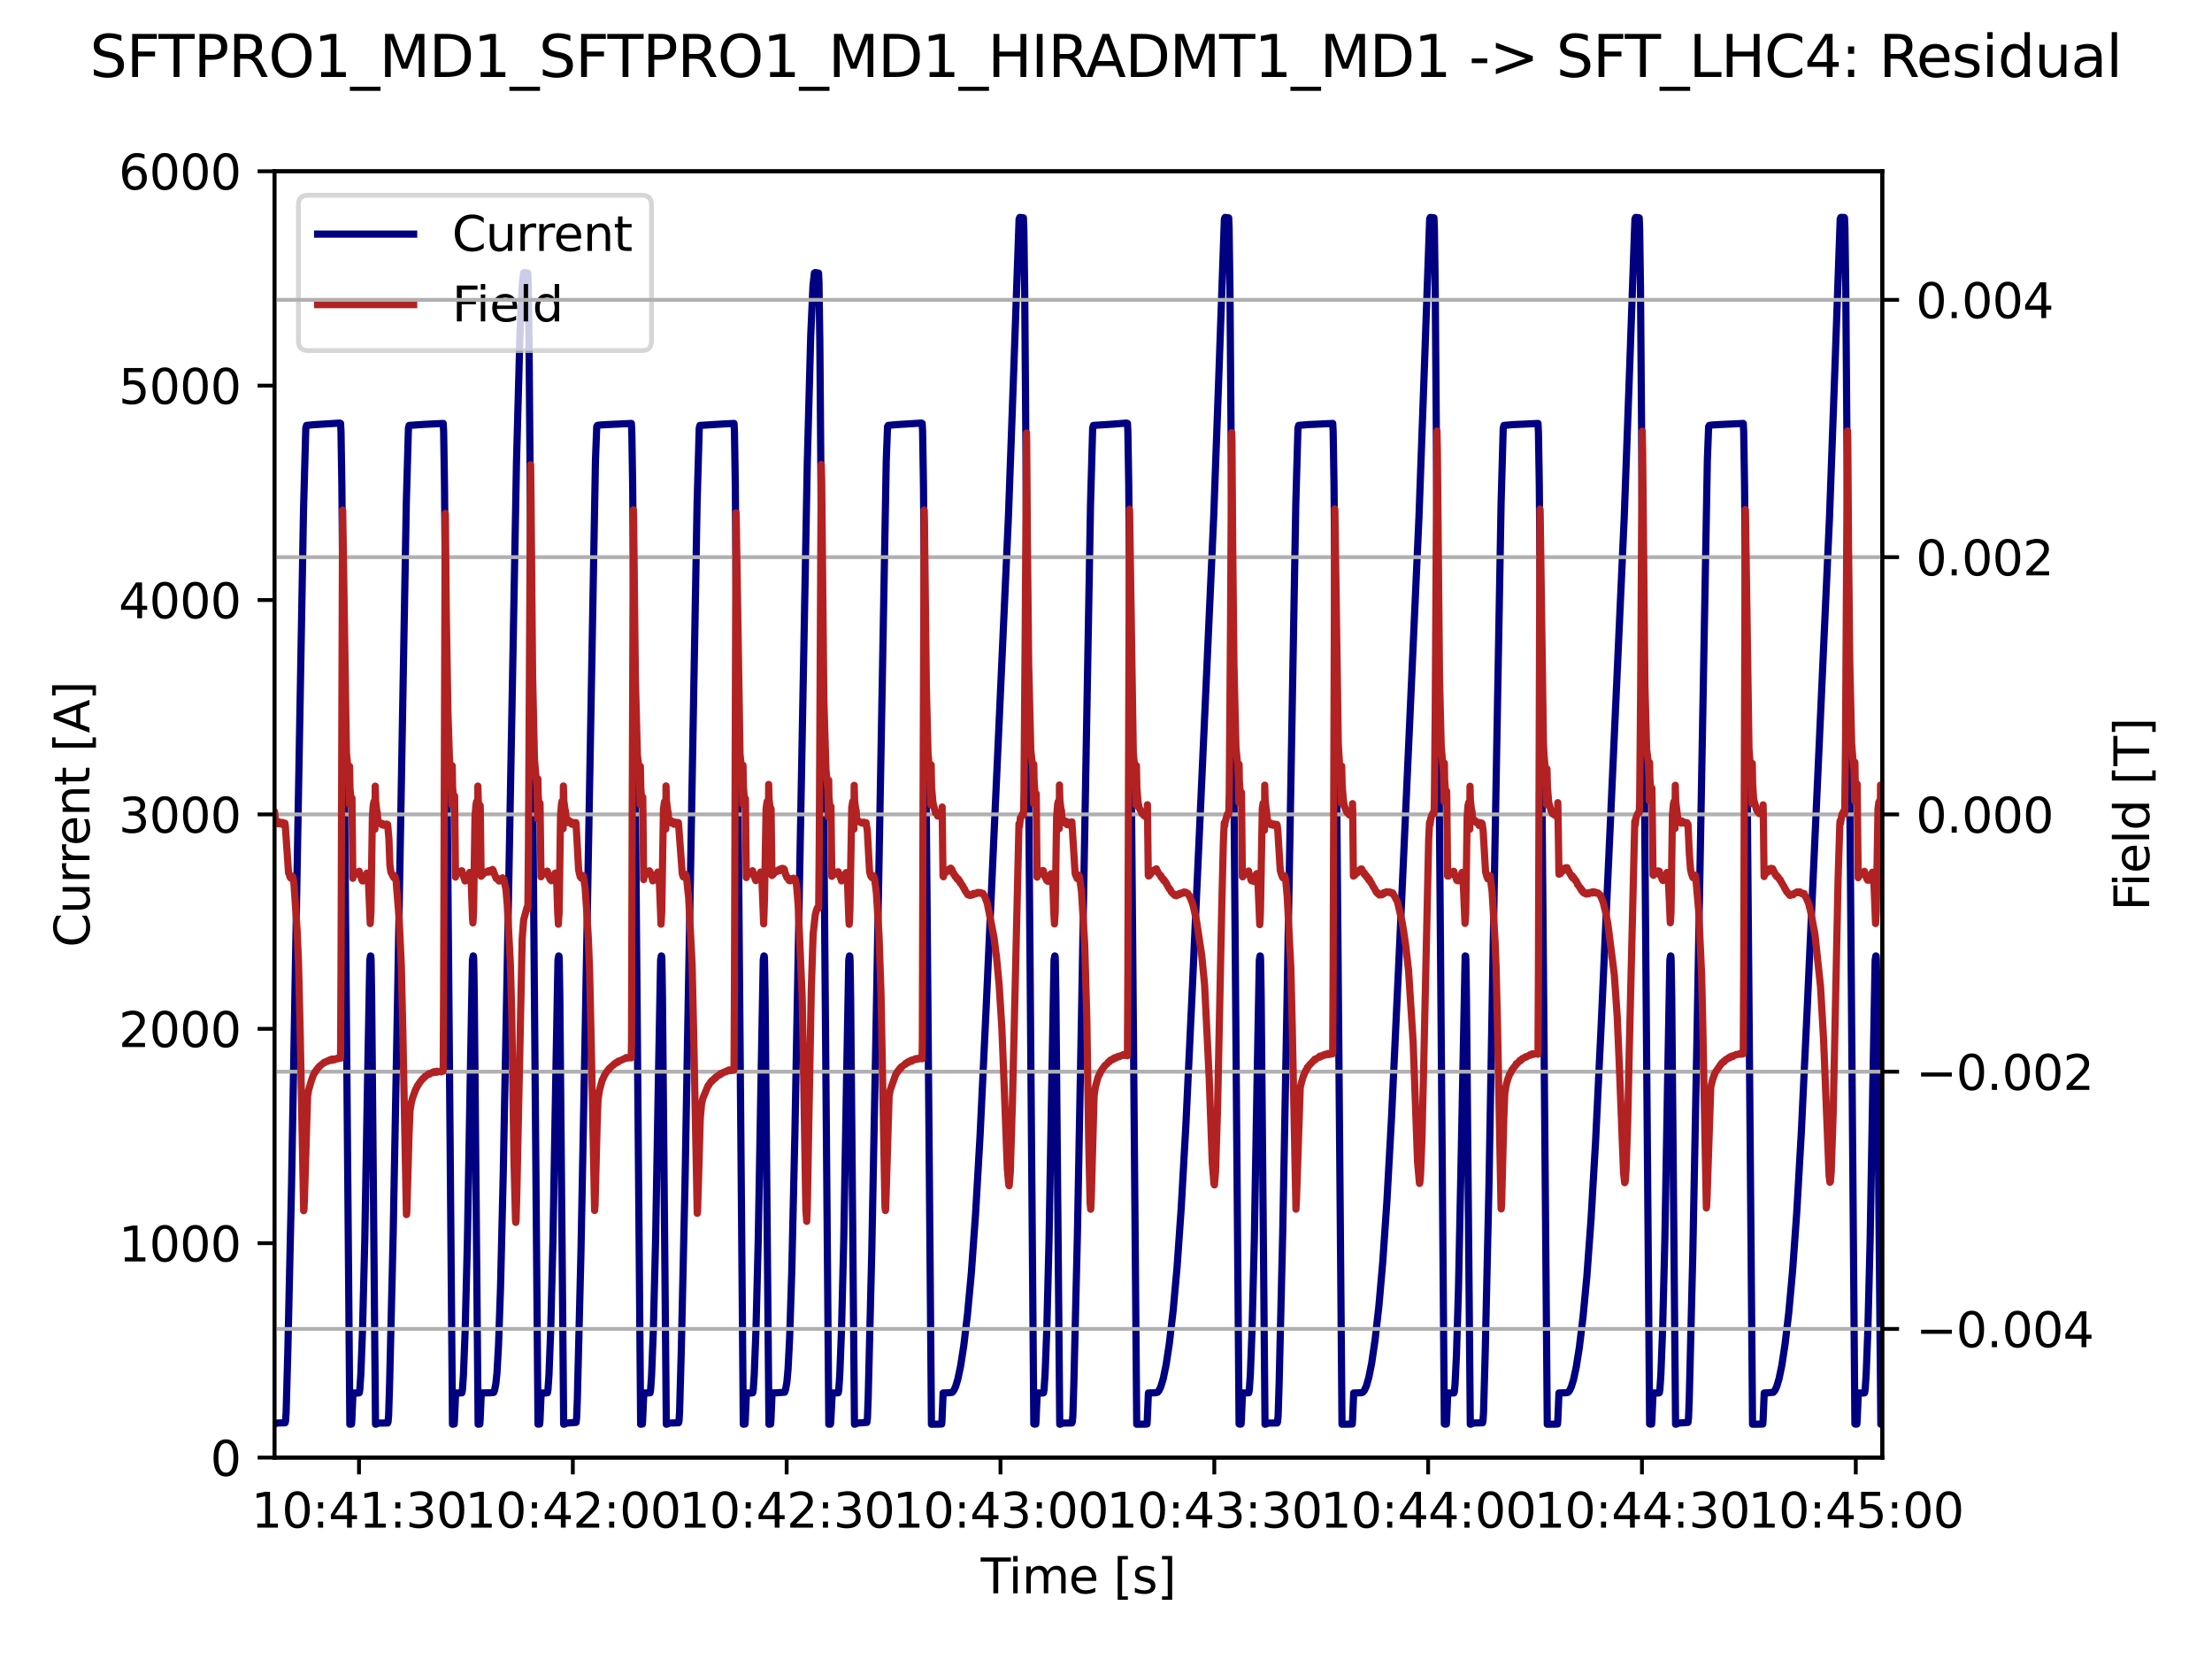 <?xml version="1.0" encoding="utf-8" standalone="no"?>
<!DOCTYPE svg PUBLIC "-//W3C//DTD SVG 1.1//EN"
  "http://www.w3.org/Graphics/SVG/1.1/DTD/svg11.dtd">
<svg xmlns:xlink="http://www.w3.org/1999/xlink" width="460.8pt" height="345.6pt" viewBox="0 0 460.8 345.6" xmlns="http://www.w3.org/2000/svg" version="1.1">
 <defs>
  <style type="text/css">*{stroke-linejoin: round; stroke-linecap: butt}</style>
 </defs>
 <g id="figure_1">
  <g id="patch_1">
   <path d="M 0 345.6 
L 460.8 345.6 
L 460.8 0 
L 0 0 
z
" style="fill: #ffffff"/>
  </g>
  <g id="axes_1">
   <g id="patch_2">
    <path d="M 57.17 303.64 
L 392.11 303.64 
L 392.11 35.674 
L 57.17 35.674 
z
" style="fill: #ffffff"/>
   </g>
   <g id="matplotlib.axis_1">
    <g id="xtick_1">
     <g id="line2d_1">
      <defs>
       <path id="m87da5d97a6" d="M 0 0 
L 0 3.5 
" style="stroke: #000000; stroke-width: 0.8"/>
      </defs>
      <g>
       <use xlink:href="#m87da5d97a6" x="74.787" y="303.64" style="stroke: #000000; stroke-width: 0.8"/>
      </g>
     </g>
     <g id="text_1">
      <!-- 10:41:30 -->
      <g transform="translate(52.331 318.238) scale(0.1 -0.1)">
       <defs>
        <path id="DejaVuSans-31" d="M 794 531 
L 1825 531 
L 1825 4091 
L 703 3866 
L 703 4441 
L 1819 4666 
L 2450 4666 
L 2450 531 
L 3481 531 
L 3481 0 
L 794 0 
L 794 531 
z
" transform="scale(0.016)"/>
        <path id="DejaVuSans-30" d="M 2034 4250 
Q 1547 4250 1301 3770 
Q 1056 3291 1056 2328 
Q 1056 1369 1301 889 
Q 1547 409 2034 409 
Q 2525 409 2770 889 
Q 3016 1369 3016 2328 
Q 3016 3291 2770 3770 
Q 2525 4250 2034 4250 
z
M 2034 4750 
Q 2819 4750 3233 4129 
Q 3647 3509 3647 2328 
Q 3647 1150 3233 529 
Q 2819 -91 2034 -91 
Q 1250 -91 836 529 
Q 422 1150 422 2328 
Q 422 3509 836 4129 
Q 1250 4750 2034 4750 
z
" transform="scale(0.016)"/>
        <path id="DejaVuSans-3a" d="M 750 794 
L 1409 794 
L 1409 0 
L 750 0 
L 750 794 
z
M 750 3309 
L 1409 3309 
L 1409 2516 
L 750 2516 
L 750 3309 
z
" transform="scale(0.016)"/>
        <path id="DejaVuSans-34" d="M 2419 4116 
L 825 1625 
L 2419 1625 
L 2419 4116 
z
M 2253 4666 
L 3047 4666 
L 3047 1625 
L 3713 1625 
L 3713 1100 
L 3047 1100 
L 3047 0 
L 2419 0 
L 2419 1100 
L 313 1100 
L 313 1709 
L 2253 4666 
z
" transform="scale(0.016)"/>
        <path id="DejaVuSans-33" d="M 2597 2516 
Q 3050 2419 3304 2112 
Q 3559 1806 3559 1356 
Q 3559 666 3084 287 
Q 2609 -91 1734 -91 
Q 1441 -91 1130 -33 
Q 819 25 488 141 
L 488 750 
Q 750 597 1062 519 
Q 1375 441 1716 441 
Q 2309 441 2620 675 
Q 2931 909 2931 1356 
Q 2931 1769 2642 2001 
Q 2353 2234 1838 2234 
L 1294 2234 
L 1294 2753 
L 1863 2753 
Q 2328 2753 2575 2939 
Q 2822 3125 2822 3475 
Q 2822 3834 2567 4026 
Q 2313 4219 1838 4219 
Q 1578 4219 1281 4162 
Q 984 4106 628 3988 
L 628 4550 
Q 988 4650 1302 4700 
Q 1616 4750 1894 4750 
Q 2613 4750 3031 4423 
Q 3450 4097 3450 3541 
Q 3450 3153 3228 2886 
Q 3006 2619 2597 2516 
z
" transform="scale(0.016)"/>
       </defs>
       <use xlink:href="#DejaVuSans-31"/>
       <use xlink:href="#DejaVuSans-30" x="63.623"/>
       <use xlink:href="#DejaVuSans-3a" x="127.246"/>
       <use xlink:href="#DejaVuSans-34" x="160.938"/>
       <use xlink:href="#DejaVuSans-31" x="224.561"/>
       <use xlink:href="#DejaVuSans-3a" x="288.184"/>
       <use xlink:href="#DejaVuSans-33" x="321.875"/>
       <use xlink:href="#DejaVuSans-30" x="385.498"/>
      </g>
     </g>
    </g>
    <g id="xtick_2">
     <g id="line2d_2">
      <g>
       <use xlink:href="#m87da5d97a6" x="119.331" y="303.64" style="stroke: #000000; stroke-width: 0.8"/>
      </g>
     </g>
     <g id="text_2">
      <!-- 10:42:00 -->
      <g transform="translate(96.875 318.238) scale(0.1 -0.1)">
       <defs>
        <path id="DejaVuSans-32" d="M 1228 531 
L 3431 531 
L 3431 0 
L 469 0 
L 469 531 
Q 828 903 1448 1529 
Q 2069 2156 2228 2338 
Q 2531 2678 2651 2914 
Q 2772 3150 2772 3378 
Q 2772 3750 2511 3984 
Q 2250 4219 1831 4219 
Q 1534 4219 1204 4116 
Q 875 4013 500 3803 
L 500 4441 
Q 881 4594 1212 4672 
Q 1544 4750 1819 4750 
Q 2544 4750 2975 4387 
Q 3406 4025 3406 3419 
Q 3406 3131 3298 2873 
Q 3191 2616 2906 2266 
Q 2828 2175 2409 1742 
Q 1991 1309 1228 531 
z
" transform="scale(0.016)"/>
       </defs>
       <use xlink:href="#DejaVuSans-31"/>
       <use xlink:href="#DejaVuSans-30" x="63.623"/>
       <use xlink:href="#DejaVuSans-3a" x="127.246"/>
       <use xlink:href="#DejaVuSans-34" x="160.938"/>
       <use xlink:href="#DejaVuSans-32" x="224.561"/>
       <use xlink:href="#DejaVuSans-3a" x="288.184"/>
       <use xlink:href="#DejaVuSans-30" x="321.875"/>
       <use xlink:href="#DejaVuSans-30" x="385.498"/>
      </g>
     </g>
    </g>
    <g id="xtick_3">
     <g id="line2d_3">
      <g>
       <use xlink:href="#m87da5d97a6" x="163.875" y="303.64" style="stroke: #000000; stroke-width: 0.8"/>
      </g>
     </g>
     <g id="text_3">
      <!-- 10:42:30 -->
      <g transform="translate(141.419 318.238) scale(0.1 -0.1)">
       <use xlink:href="#DejaVuSans-31"/>
       <use xlink:href="#DejaVuSans-30" x="63.623"/>
       <use xlink:href="#DejaVuSans-3a" x="127.246"/>
       <use xlink:href="#DejaVuSans-34" x="160.938"/>
       <use xlink:href="#DejaVuSans-32" x="224.561"/>
       <use xlink:href="#DejaVuSans-3a" x="288.184"/>
       <use xlink:href="#DejaVuSans-33" x="321.875"/>
       <use xlink:href="#DejaVuSans-30" x="385.498"/>
      </g>
     </g>
    </g>
    <g id="xtick_4">
     <g id="line2d_4">
      <g>
       <use xlink:href="#m87da5d97a6" x="208.419" y="303.64" style="stroke: #000000; stroke-width: 0.8"/>
      </g>
     </g>
     <g id="text_4">
      <!-- 10:43:00 -->
      <g transform="translate(185.962 318.238) scale(0.1 -0.1)">
       <use xlink:href="#DejaVuSans-31"/>
       <use xlink:href="#DejaVuSans-30" x="63.623"/>
       <use xlink:href="#DejaVuSans-3a" x="127.246"/>
       <use xlink:href="#DejaVuSans-34" x="160.938"/>
       <use xlink:href="#DejaVuSans-33" x="224.561"/>
       <use xlink:href="#DejaVuSans-3a" x="288.184"/>
       <use xlink:href="#DejaVuSans-30" x="321.875"/>
       <use xlink:href="#DejaVuSans-30" x="385.498"/>
      </g>
     </g>
    </g>
    <g id="xtick_5">
     <g id="line2d_5">
      <g>
       <use xlink:href="#m87da5d97a6" x="252.962" y="303.64" style="stroke: #000000; stroke-width: 0.8"/>
      </g>
     </g>
     <g id="text_5">
      <!-- 10:43:30 -->
      <g transform="translate(230.506 318.238) scale(0.1 -0.1)">
       <use xlink:href="#DejaVuSans-31"/>
       <use xlink:href="#DejaVuSans-30" x="63.623"/>
       <use xlink:href="#DejaVuSans-3a" x="127.246"/>
       <use xlink:href="#DejaVuSans-34" x="160.938"/>
       <use xlink:href="#DejaVuSans-33" x="224.561"/>
       <use xlink:href="#DejaVuSans-3a" x="288.184"/>
       <use xlink:href="#DejaVuSans-33" x="321.875"/>
       <use xlink:href="#DejaVuSans-30" x="385.498"/>
      </g>
     </g>
    </g>
    <g id="xtick_6">
     <g id="line2d_6">
      <g>
       <use xlink:href="#m87da5d97a6" x="297.506" y="303.64" style="stroke: #000000; stroke-width: 0.8"/>
      </g>
     </g>
     <g id="text_6">
      <!-- 10:44:00 -->
      <g transform="translate(275.05 318.238) scale(0.1 -0.1)">
       <use xlink:href="#DejaVuSans-31"/>
       <use xlink:href="#DejaVuSans-30" x="63.623"/>
       <use xlink:href="#DejaVuSans-3a" x="127.246"/>
       <use xlink:href="#DejaVuSans-34" x="160.938"/>
       <use xlink:href="#DejaVuSans-34" x="224.561"/>
       <use xlink:href="#DejaVuSans-3a" x="288.184"/>
       <use xlink:href="#DejaVuSans-30" x="321.875"/>
       <use xlink:href="#DejaVuSans-30" x="385.498"/>
      </g>
     </g>
    </g>
    <g id="xtick_7">
     <g id="line2d_7">
      <g>
       <use xlink:href="#m87da5d97a6" x="342.05" y="303.64" style="stroke: #000000; stroke-width: 0.8"/>
      </g>
     </g>
     <g id="text_7">
      <!-- 10:44:30 -->
      <g transform="translate(319.594 318.238) scale(0.1 -0.1)">
       <use xlink:href="#DejaVuSans-31"/>
       <use xlink:href="#DejaVuSans-30" x="63.623"/>
       <use xlink:href="#DejaVuSans-3a" x="127.246"/>
       <use xlink:href="#DejaVuSans-34" x="160.938"/>
       <use xlink:href="#DejaVuSans-34" x="224.561"/>
       <use xlink:href="#DejaVuSans-3a" x="288.184"/>
       <use xlink:href="#DejaVuSans-33" x="321.875"/>
       <use xlink:href="#DejaVuSans-30" x="385.498"/>
      </g>
     </g>
    </g>
    <g id="xtick_8">
     <g id="line2d_8">
      <g>
       <use xlink:href="#m87da5d97a6" x="386.594" y="303.64" style="stroke: #000000; stroke-width: 0.8"/>
      </g>
     </g>
     <g id="text_8">
      <!-- 10:45:00 -->
      <g transform="translate(364.138 318.238) scale(0.1 -0.1)">
       <defs>
        <path id="DejaVuSans-35" d="M 691 4666 
L 3169 4666 
L 3169 4134 
L 1269 4134 
L 1269 2991 
Q 1406 3038 1543 3061 
Q 1681 3084 1819 3084 
Q 2600 3084 3056 2656 
Q 3513 2228 3513 1497 
Q 3513 744 3044 326 
Q 2575 -91 1722 -91 
Q 1428 -91 1123 -41 
Q 819 9 494 109 
L 494 744 
Q 775 591 1075 516 
Q 1375 441 1709 441 
Q 2250 441 2565 725 
Q 2881 1009 2881 1497 
Q 2881 1984 2565 2268 
Q 2250 2553 1709 2553 
Q 1456 2553 1204 2497 
Q 953 2441 691 2322 
L 691 4666 
z
" transform="scale(0.016)"/>
       </defs>
       <use xlink:href="#DejaVuSans-31"/>
       <use xlink:href="#DejaVuSans-30" x="63.623"/>
       <use xlink:href="#DejaVuSans-3a" x="127.246"/>
       <use xlink:href="#DejaVuSans-34" x="160.938"/>
       <use xlink:href="#DejaVuSans-35" x="224.561"/>
       <use xlink:href="#DejaVuSans-3a" x="288.184"/>
       <use xlink:href="#DejaVuSans-30" x="321.875"/>
       <use xlink:href="#DejaVuSans-30" x="385.498"/>
      </g>
     </g>
    </g>
    <g id="text_9">
     <!-- Time [s] -->
     <g transform="translate(204.311 331.917) scale(0.1 -0.1)">
      <defs>
       <path id="DejaVuSans-54" d="M -19 4666 
L 3928 4666 
L 3928 4134 
L 2272 4134 
L 2272 0 
L 1638 0 
L 1638 4134 
L -19 4134 
L -19 4666 
z
" transform="scale(0.016)"/>
       <path id="DejaVuSans-69" d="M 603 3500 
L 1178 3500 
L 1178 0 
L 603 0 
L 603 3500 
z
M 603 4863 
L 1178 4863 
L 1178 4134 
L 603 4134 
L 603 4863 
z
" transform="scale(0.016)"/>
       <path id="DejaVuSans-6d" d="M 3328 2828 
Q 3544 3216 3844 3400 
Q 4144 3584 4550 3584 
Q 5097 3584 5394 3201 
Q 5691 2819 5691 2113 
L 5691 0 
L 5113 0 
L 5113 2094 
Q 5113 2597 4934 2840 
Q 4756 3084 4391 3084 
Q 3944 3084 3684 2787 
Q 3425 2491 3425 1978 
L 3425 0 
L 2847 0 
L 2847 2094 
Q 2847 2600 2669 2842 
Q 2491 3084 2119 3084 
Q 1678 3084 1418 2786 
Q 1159 2488 1159 1978 
L 1159 0 
L 581 0 
L 581 3500 
L 1159 3500 
L 1159 2956 
Q 1356 3278 1631 3431 
Q 1906 3584 2284 3584 
Q 2666 3584 2933 3390 
Q 3200 3197 3328 2828 
z
" transform="scale(0.016)"/>
       <path id="DejaVuSans-65" d="M 3597 1894 
L 3597 1613 
L 953 1613 
Q 991 1019 1311 708 
Q 1631 397 2203 397 
Q 2534 397 2845 478 
Q 3156 559 3463 722 
L 3463 178 
Q 3153 47 2828 -22 
Q 2503 -91 2169 -91 
Q 1331 -91 842 396 
Q 353 884 353 1716 
Q 353 2575 817 3079 
Q 1281 3584 2069 3584 
Q 2775 3584 3186 3129 
Q 3597 2675 3597 1894 
z
M 3022 2063 
Q 3016 2534 2758 2815 
Q 2500 3097 2075 3097 
Q 1594 3097 1305 2825 
Q 1016 2553 972 2059 
L 3022 2063 
z
" transform="scale(0.016)"/>
       <path id="DejaVuSans-20" transform="scale(0.016)"/>
       <path id="DejaVuSans-5b" d="M 550 4863 
L 1875 4863 
L 1875 4416 
L 1125 4416 
L 1125 -397 
L 1875 -397 
L 1875 -844 
L 550 -844 
L 550 4863 
z
" transform="scale(0.016)"/>
       <path id="DejaVuSans-73" d="M 2834 3397 
L 2834 2853 
Q 2591 2978 2328 3040 
Q 2066 3103 1784 3103 
Q 1356 3103 1142 2972 
Q 928 2841 928 2578 
Q 928 2378 1081 2264 
Q 1234 2150 1697 2047 
L 1894 2003 
Q 2506 1872 2764 1633 
Q 3022 1394 3022 966 
Q 3022 478 2636 193 
Q 2250 -91 1575 -91 
Q 1294 -91 989 -36 
Q 684 19 347 128 
L 347 722 
Q 666 556 975 473 
Q 1284 391 1588 391 
Q 1994 391 2212 530 
Q 2431 669 2431 922 
Q 2431 1156 2273 1281 
Q 2116 1406 1581 1522 
L 1381 1569 
Q 847 1681 609 1914 
Q 372 2147 372 2553 
Q 372 3047 722 3315 
Q 1072 3584 1716 3584 
Q 2034 3584 2315 3537 
Q 2597 3491 2834 3397 
z
" transform="scale(0.016)"/>
       <path id="DejaVuSans-5d" d="M 1947 4863 
L 1947 -844 
L 622 -844 
L 622 -397 
L 1369 -397 
L 1369 4416 
L 622 4416 
L 622 4863 
L 1947 4863 
z
" transform="scale(0.016)"/>
      </defs>
      <use xlink:href="#DejaVuSans-54"/>
      <use xlink:href="#DejaVuSans-69" x="57.959"/>
      <use xlink:href="#DejaVuSans-6d" x="85.742"/>
      <use xlink:href="#DejaVuSans-65" x="183.154"/>
      <use xlink:href="#DejaVuSans-20" x="244.678"/>
      <use xlink:href="#DejaVuSans-5b" x="276.465"/>
      <use xlink:href="#DejaVuSans-73" x="315.479"/>
      <use xlink:href="#DejaVuSans-5d" x="367.578"/>
     </g>
    </g>
   </g>
   <g id="matplotlib.axis_2">
    <g id="ytick_1">
     <g id="line2d_9">
      <defs>
       <path id="m5f2bb0a8b6" d="M 0 0 
L -3.5 0 
" style="stroke: #000000; stroke-width: 0.8"/>
      </defs>
      <g>
       <use xlink:href="#m5f2bb0a8b6" x="57.17" y="303.64" style="stroke: #000000; stroke-width: 0.8"/>
      </g>
     </g>
     <g id="text_10">
      <!-- 0 -->
      <g transform="translate(43.807 307.439) scale(0.1 -0.1)">
       <use xlink:href="#DejaVuSans-30"/>
      </g>
     </g>
    </g>
    <g id="ytick_2">
     <g id="line2d_10">
      <g>
       <use xlink:href="#m5f2bb0a8b6" x="57.17" y="258.979" style="stroke: #000000; stroke-width: 0.8"/>
      </g>
     </g>
     <g id="text_11">
      <!-- 1000 -->
      <g transform="translate(24.72 262.778) scale(0.1 -0.1)">
       <use xlink:href="#DejaVuSans-31"/>
       <use xlink:href="#DejaVuSans-30" x="63.623"/>
       <use xlink:href="#DejaVuSans-30" x="127.246"/>
       <use xlink:href="#DejaVuSans-30" x="190.869"/>
      </g>
     </g>
    </g>
    <g id="ytick_3">
     <g id="line2d_11">
      <g>
       <use xlink:href="#m5f2bb0a8b6" x="57.17" y="214.318" style="stroke: #000000; stroke-width: 0.8"/>
      </g>
     </g>
     <g id="text_12">
      <!-- 2000 -->
      <g transform="translate(24.72 218.117) scale(0.1 -0.1)">
       <use xlink:href="#DejaVuSans-32"/>
       <use xlink:href="#DejaVuSans-30" x="63.623"/>
       <use xlink:href="#DejaVuSans-30" x="127.246"/>
       <use xlink:href="#DejaVuSans-30" x="190.869"/>
      </g>
     </g>
    </g>
    <g id="ytick_4">
     <g id="line2d_12">
      <g>
       <use xlink:href="#m5f2bb0a8b6" x="57.17" y="169.657" style="stroke: #000000; stroke-width: 0.8"/>
      </g>
     </g>
     <g id="text_13">
      <!-- 3000 -->
      <g transform="translate(24.72 173.456) scale(0.1 -0.1)">
       <use xlink:href="#DejaVuSans-33"/>
       <use xlink:href="#DejaVuSans-30" x="63.623"/>
       <use xlink:href="#DejaVuSans-30" x="127.246"/>
       <use xlink:href="#DejaVuSans-30" x="190.869"/>
      </g>
     </g>
    </g>
    <g id="ytick_5">
     <g id="line2d_13">
      <g>
       <use xlink:href="#m5f2bb0a8b6" x="57.17" y="124.996" style="stroke: #000000; stroke-width: 0.8"/>
      </g>
     </g>
     <g id="text_14">
      <!-- 4000 -->
      <g transform="translate(24.72 128.795) scale(0.1 -0.1)">
       <use xlink:href="#DejaVuSans-34"/>
       <use xlink:href="#DejaVuSans-30" x="63.623"/>
       <use xlink:href="#DejaVuSans-30" x="127.246"/>
       <use xlink:href="#DejaVuSans-30" x="190.869"/>
      </g>
     </g>
    </g>
    <g id="ytick_6">
     <g id="line2d_14">
      <g>
       <use xlink:href="#m5f2bb0a8b6" x="57.17" y="80.335" style="stroke: #000000; stroke-width: 0.8"/>
      </g>
     </g>
     <g id="text_15">
      <!-- 5000 -->
      <g transform="translate(24.72 84.134) scale(0.1 -0.1)">
       <use xlink:href="#DejaVuSans-35"/>
       <use xlink:href="#DejaVuSans-30" x="63.623"/>
       <use xlink:href="#DejaVuSans-30" x="127.246"/>
       <use xlink:href="#DejaVuSans-30" x="190.869"/>
      </g>
     </g>
    </g>
    <g id="ytick_7">
     <g id="line2d_15">
      <g>
       <use xlink:href="#m5f2bb0a8b6" x="57.17" y="35.674" style="stroke: #000000; stroke-width: 0.8"/>
      </g>
     </g>
     <g id="text_16">
      <!-- 6000 -->
      <g transform="translate(24.72 39.473) scale(0.1 -0.1)">
       <defs>
        <path id="DejaVuSans-36" d="M 2113 2584 
Q 1688 2584 1439 2293 
Q 1191 2003 1191 1497 
Q 1191 994 1439 701 
Q 1688 409 2113 409 
Q 2538 409 2786 701 
Q 3034 994 3034 1497 
Q 3034 2003 2786 2293 
Q 2538 2584 2113 2584 
z
M 3366 4563 
L 3366 3988 
Q 3128 4100 2886 4159 
Q 2644 4219 2406 4219 
Q 1781 4219 1451 3797 
Q 1122 3375 1075 2522 
Q 1259 2794 1537 2939 
Q 1816 3084 2150 3084 
Q 2853 3084 3261 2657 
Q 3669 2231 3669 1497 
Q 3669 778 3244 343 
Q 2819 -91 2113 -91 
Q 1303 -91 875 529 
Q 447 1150 447 2328 
Q 447 3434 972 4092 
Q 1497 4750 2381 4750 
Q 2619 4750 2861 4703 
Q 3103 4656 3366 4563 
z
" transform="scale(0.016)"/>
       </defs>
       <use xlink:href="#DejaVuSans-36"/>
       <use xlink:href="#DejaVuSans-30" x="63.623"/>
       <use xlink:href="#DejaVuSans-30" x="127.246"/>
       <use xlink:href="#DejaVuSans-30" x="190.869"/>
      </g>
     </g>
    </g>
    <g id="text_17">
     <!-- Current [A] -->
     <g transform="translate(18.64 197.345) rotate(-90) scale(0.1 -0.1)">
      <defs>
       <path id="DejaVuSans-43" d="M 4122 4306 
L 4122 3641 
Q 3803 3938 3442 4084 
Q 3081 4231 2675 4231 
Q 1875 4231 1450 3742 
Q 1025 3253 1025 2328 
Q 1025 1406 1450 917 
Q 1875 428 2675 428 
Q 3081 428 3442 575 
Q 3803 722 4122 1019 
L 4122 359 
Q 3791 134 3420 21 
Q 3050 -91 2638 -91 
Q 1578 -91 968 557 
Q 359 1206 359 2328 
Q 359 3453 968 4101 
Q 1578 4750 2638 4750 
Q 3056 4750 3426 4639 
Q 3797 4528 4122 4306 
z
" transform="scale(0.016)"/>
       <path id="DejaVuSans-75" d="M 544 1381 
L 544 3500 
L 1119 3500 
L 1119 1403 
Q 1119 906 1312 657 
Q 1506 409 1894 409 
Q 2359 409 2629 706 
Q 2900 1003 2900 1516 
L 2900 3500 
L 3475 3500 
L 3475 0 
L 2900 0 
L 2900 538 
Q 2691 219 2414 64 
Q 2138 -91 1772 -91 
Q 1169 -91 856 284 
Q 544 659 544 1381 
z
M 1991 3584 
L 1991 3584 
z
" transform="scale(0.016)"/>
       <path id="DejaVuSans-72" d="M 2631 2963 
Q 2534 3019 2420 3045 
Q 2306 3072 2169 3072 
Q 1681 3072 1420 2755 
Q 1159 2438 1159 1844 
L 1159 0 
L 581 0 
L 581 3500 
L 1159 3500 
L 1159 2956 
Q 1341 3275 1631 3429 
Q 1922 3584 2338 3584 
Q 2397 3584 2469 3576 
Q 2541 3569 2628 3553 
L 2631 2963 
z
" transform="scale(0.016)"/>
       <path id="DejaVuSans-6e" d="M 3513 2113 
L 3513 0 
L 2938 0 
L 2938 2094 
Q 2938 2591 2744 2837 
Q 2550 3084 2163 3084 
Q 1697 3084 1428 2787 
Q 1159 2491 1159 1978 
L 1159 0 
L 581 0 
L 581 3500 
L 1159 3500 
L 1159 2956 
Q 1366 3272 1645 3428 
Q 1925 3584 2291 3584 
Q 2894 3584 3203 3211 
Q 3513 2838 3513 2113 
z
" transform="scale(0.016)"/>
       <path id="DejaVuSans-74" d="M 1172 4494 
L 1172 3500 
L 2356 3500 
L 2356 3053 
L 1172 3053 
L 1172 1153 
Q 1172 725 1289 603 
Q 1406 481 1766 481 
L 2356 481 
L 2356 0 
L 1766 0 
Q 1100 0 847 248 
Q 594 497 594 1153 
L 594 3053 
L 172 3053 
L 172 3500 
L 594 3500 
L 594 4494 
L 1172 4494 
z
" transform="scale(0.016)"/>
       <path id="DejaVuSans-41" d="M 2188 4044 
L 1331 1722 
L 3047 1722 
L 2188 4044 
z
M 1831 4666 
L 2547 4666 
L 4325 0 
L 3669 0 
L 3244 1197 
L 1141 1197 
L 716 0 
L 50 0 
L 1831 4666 
z
" transform="scale(0.016)"/>
      </defs>
      <use xlink:href="#DejaVuSans-43"/>
      <use xlink:href="#DejaVuSans-75" x="69.824"/>
      <use xlink:href="#DejaVuSans-72" x="133.203"/>
      <use xlink:href="#DejaVuSans-72" x="172.566"/>
      <use xlink:href="#DejaVuSans-65" x="211.43"/>
      <use xlink:href="#DejaVuSans-6e" x="272.953"/>
      <use xlink:href="#DejaVuSans-74" x="336.332"/>
      <use xlink:href="#DejaVuSans-20" x="375.541"/>
      <use xlink:href="#DejaVuSans-5b" x="407.328"/>
      <use xlink:href="#DejaVuSans-41" x="446.342"/>
      <use xlink:href="#DejaVuSans-5d" x="514.75"/>
     </g>
    </g>
   </g>
   <g id="line2d_16">
    <path d="M 57.17 296.684 
L 57.615 296.449 
L 59.397 296.391 
L 59.486 296.011 
L 59.605 294.228 
L 59.961 281.422 
L 60.734 246.898 
L 61.654 194.831 
L 63.228 106.29 
L 63.703 89.181 
L 63.852 88.621 
L 65.425 88.468 
L 70.771 88.136 
L 70.949 88.211 
L 71.038 89.983 
L 71.216 100.93 
L 71.602 145.247 
L 72.879 296.696 
L 72.968 296.69 
L 73.235 296.649 
L 73.295 295.795 
L 73.532 290.187 
L 74.661 290.189 
L 74.839 290.145 
L 74.958 289.468 
L 75.166 286.326 
L 75.522 277.101 
L 75.997 258.127 
L 76.561 225.686 
L 77.037 199.994 
L 77.185 199.138 
L 77.244 199.164 
L 77.304 200.025 
L 77.423 207.628 
L 78.224 296.694 
L 78.313 296.689 
L 78.61 296.573 
L 78.789 296.449 
L 80.749 296.436 
L 80.838 296.19 
L 80.956 294.881 
L 81.164 288.158 
L 81.907 257.046 
L 82.768 210.925 
L 84.639 104.922 
L 85.084 89.18 
L 85.233 88.619 
L 88.559 88.393 
L 92.33 88.211 
L 92.419 89.983 
L 92.597 100.93 
L 92.983 145.248 
L 94.26 296.695 
L 94.349 296.688 
L 94.617 296.65 
L 94.676 295.794 
L 94.913 290.185 
L 95.626 290.189 
L 96.22 290.146 
L 96.339 289.469 
L 96.547 286.325 
L 96.903 277.1 
L 97.378 258.127 
L 97.942 225.687 
L 98.418 199.993 
L 98.566 199.137 
L 98.625 199.165 
L 98.685 200.025 
L 98.804 207.63 
L 99.605 296.696 
L 99.724 296.686 
L 99.962 296.651 
L 100.021 295.797 
L 100.259 290.179 
L 102.219 290.14 
L 102.842 290.067 
L 103.02 289.645 
L 103.288 288.306 
L 103.525 286.049 
L 103.852 280.228 
L 104.268 268.242 
L 104.832 244.625 
L 105.723 198.091 
L 107.594 96.337 
L 108.306 70.011 
L 108.781 59.435 
L 109.078 56.861 
L 109.227 56.784 
L 109.94 56.886 
L 110.029 58.934 
L 110.207 71.095 
L 110.593 119.121 
L 112.078 296.69 
L 112.107 296.687 
L 112.434 296.65 
L 112.493 295.795 
L 112.731 290.187 
L 113.622 290.189 
L 114.038 290.145 
L 114.156 289.468 
L 114.364 286.325 
L 114.721 277.1 
L 115.196 258.127 
L 115.76 225.686 
L 116.235 199.993 
L 116.384 199.138 
L 116.443 199.165 
L 116.502 200.025 
L 116.621 207.63 
L 117.423 296.696 
L 117.542 296.686 
L 117.809 296.574 
L 117.987 296.45 
L 120.007 296.314 
L 120.125 295.374 
L 120.274 291.355 
L 121.016 261.201 
L 121.848 217.927 
L 124.045 95.914 
L 124.312 88.872 
L 124.461 88.617 
L 125.085 88.53 
L 126.599 88.44 
L 129.717 88.295 
L 131.529 88.212 
L 131.618 89.981 
L 131.796 100.929 
L 132.182 145.247 
L 133.459 296.693 
L 133.548 296.689 
L 133.815 296.649 
L 133.874 295.792 
L 134.112 290.186 
L 134.795 290.189 
L 135.419 290.145 
L 135.537 289.469 
L 135.745 286.325 
L 136.102 277.1 
L 136.577 258.126 
L 137.141 225.687 
L 137.616 199.993 
L 137.765 199.137 
L 137.824 199.166 
L 137.883 200.02 
L 138.002 207.629 
L 138.804 296.696 
L 138.923 296.686 
L 139.19 296.573 
L 139.368 296.45 
L 141.358 296.393 
L 141.447 296.011 
L 141.566 294.227 
L 141.922 281.421 
L 142.694 246.899 
L 143.615 194.832 
L 145.218 104.922 
L 145.664 89.179 
L 145.812 88.62 
L 150.475 88.331 
L 152.91 88.209 
L 152.999 89.983 
L 153.177 100.928 
L 153.563 145.246 
L 154.84 296.694 
L 154.929 296.689 
L 155.196 296.65 
L 155.256 295.791 
L 155.493 290.187 
L 156.562 290.189 
L 156.8 290.145 
L 156.919 289.468 
L 157.126 286.325 
L 157.483 277.1 
L 157.958 258.127 
L 158.522 225.686 
L 158.997 199.991 
L 159.146 199.137 
L 159.205 199.165 
L 159.264 200.022 
L 159.383 207.631 
L 160.185 296.696 
L 160.304 296.686 
L 160.541 296.651 
L 160.601 295.793 
L 160.838 290.18 
L 161.878 290.14 
L 163.452 290.023 
L 163.659 289.421 
L 163.927 287.889 
L 164.164 285.226 
L 164.491 278.829 
L 164.936 265.008 
L 165.59 236.146 
L 166.54 184.367 
L 168.173 96.338 
L 168.886 70.012 
L 169.361 59.434 
L 169.658 56.86 
L 169.807 56.783 
L 170.519 56.886 
L 170.608 58.934 
L 170.786 71.095 
L 171.173 119.121 
L 172.657 296.689 
L 172.687 296.685 
L 172.984 296.684 
L 173.043 296.479 
L 173.37 290.185 
L 173.4 290.187 
L 174.617 290.145 
L 174.736 289.468 
L 174.944 286.325 
L 175.3 277.1 
L 175.775 258.127 
L 176.34 225.687 
L 176.815 199.992 
L 176.963 199.137 
L 177.023 199.165 
L 177.082 200.021 
L 177.201 207.631 
L 178.003 296.696 
L 178.121 296.688 
L 178.389 296.573 
L 178.567 296.45 
L 180.586 296.313 
L 180.705 295.373 
L 180.853 291.355 
L 181.596 261.202 
L 182.427 217.927 
L 184.625 95.914 
L 184.892 88.869 
L 185.041 88.618 
L 186.555 88.469 
L 191.96 88.132 
L 192.108 88.211 
L 192.197 89.982 
L 192.375 100.93 
L 192.761 145.246 
L 194.038 296.696 
L 194.127 296.69 
L 195.553 296.685 
L 196.176 296.651 
L 196.236 295.792 
L 196.473 290.179 
L 197.691 290.14 
L 198.344 290.059 
L 198.671 289.692 
L 199.057 288.881 
L 199.532 287.32 
L 200.096 284.66 
L 200.779 280.268 
L 201.551 273.755 
L 202.353 265.1 
L 203.214 253.11 
L 204.165 236.596 
L 205.412 210.45 
L 210.074 107.682 
L 211.143 78.219 
L 212.301 45.595 
L 212.45 45.289 
L 213.192 45.378 
L 213.281 47.491 
L 213.459 60.219 
L 213.846 110.024 
L 215.36 296.621 
L 215.538 296.687 
L 215.776 296.651 
L 215.835 295.797 
L 216.073 290.187 
L 217.171 290.189 
L 217.379 290.146 
L 217.498 289.469 
L 217.706 286.325 
L 218.062 277.101 
L 218.537 258.126 
L 219.102 225.686 
L 219.577 199.994 
L 219.725 199.138 
L 219.785 199.164 
L 219.844 200.025 
L 219.963 207.627 
L 220.765 296.695 
L 220.854 296.689 
L 221.151 296.574 
L 221.329 296.45 
L 223.289 296.437 
L 223.378 296.191 
L 223.497 294.882 
L 223.705 288.159 
L 224.447 257.045 
L 225.308 210.926 
L 227.179 104.922 
L 227.624 89.18 
L 227.773 88.621 
L 231.663 88.368 
L 234.692 88.135 
L 234.87 88.211 
L 234.959 89.982 
L 235.137 100.93 
L 235.524 145.247 
L 236.8 296.697 
L 236.89 296.69 
L 238.345 296.685 
L 238.939 296.65 
L 238.998 295.792 
L 239.236 290.179 
L 240.691 290.14 
L 241.136 290.037 
L 241.433 289.693 
L 241.819 288.882 
L 242.324 287.203 
L 242.918 284.329 
L 243.601 279.825 
L 244.403 272.898 
L 245.204 263.991 
L 246.066 251.708 
L 247.046 234.29 
L 248.471 204.052 
L 252.836 107.681 
L 253.905 78.219 
L 255.063 45.595 
L 255.212 45.29 
L 255.954 45.38 
L 256.043 47.489 
L 256.222 60.218 
L 256.608 110.024 
L 258.122 296.62 
L 258.3 296.686 
L 258.538 296.65 
L 258.597 295.794 
L 258.835 290.188 
L 260.141 290.146 
L 260.26 289.469 
L 260.468 286.325 
L 260.824 277.101 
L 261.3 258.126 
L 261.864 225.686 
L 262.339 199.995 
L 262.487 199.137 
L 262.547 199.165 
L 262.606 200.022 
L 262.725 207.624 
L 263.527 296.697 
L 263.616 296.69 
L 263.913 296.573 
L 264.091 296.449 
L 266.051 296.435 
L 266.14 296.189 
L 266.259 294.883 
L 266.467 288.158 
L 267.209 257.045 
L 268.07 210.925 
L 269.941 104.922 
L 270.387 89.179 
L 270.535 88.619 
L 272.465 88.45 
L 277.632 88.21 
L 277.721 89.983 
L 277.9 100.929 
L 278.286 145.247 
L 279.563 296.698 
L 279.652 296.69 
L 280.958 296.685 
L 281.701 296.65 
L 281.76 295.804 
L 281.998 290.18 
L 283.542 290.14 
L 283.898 290.037 
L 284.225 289.646 
L 284.641 288.721 
L 285.145 286.959 
L 285.739 283.988 
L 286.452 279.142 
L 287.254 272.019 
L 288.056 262.852 
L 288.917 250.277 
L 289.897 232.524 
L 291.589 196.375 
L 295.598 107.681 
L 296.667 78.219 
L 297.826 45.594 
L 297.974 45.288 
L 298.716 45.379 
L 298.805 47.489 
L 298.984 60.218 
L 299.37 110.025 
L 300.884 296.622 
L 301.062 296.686 
L 301.3 296.65 
L 301.359 295.797 
L 301.597 290.188 
L 302.874 290.185 
L 302.963 289.912 
L 303.111 288.41 
L 303.408 282.249 
L 303.824 268.567 
L 304.329 244.101 
L 305.22 199.14 
L 305.309 199.166 
L 305.368 200.024 
L 305.487 207.631 
L 306.289 296.696 
L 306.408 296.686 
L 306.675 296.573 
L 306.853 296.45 
L 308.843 296.392 
L 308.932 296.012 
L 309.051 294.228 
L 309.407 281.421 
L 310.179 246.899 
L 311.1 194.832 
L 312.703 104.922 
L 313.149 89.178 
L 313.297 88.62 
L 315.198 88.451 
L 317.989 88.329 
L 320.394 88.209 
L 320.484 89.983 
L 320.662 100.929 
L 321.048 145.247 
L 322.325 296.697 
L 322.414 296.689 
L 323.809 296.685 
L 324.463 296.65 
L 324.522 295.799 
L 324.76 290.179 
L 326.185 290.14 
L 326.631 290.058 
L 326.928 289.738 
L 327.314 288.958 
L 327.789 287.436 
L 328.353 284.822 
L 329.006 280.7 
L 329.778 274.315 
L 330.58 265.823 
L 331.441 254.028 
L 332.392 237.728 
L 333.55 213.649 
L 338.36 107.681 
L 339.429 78.219 
L 340.588 45.595 
L 340.736 45.29 
L 341.478 45.378 
L 341.568 47.49 
L 341.746 60.219 
L 342.132 110.024 
L 343.646 296.619 
L 343.824 296.686 
L 344.062 296.651 
L 344.121 295.801 
L 344.359 290.186 
L 345.458 290.188 
L 345.666 290.145 
L 345.784 289.468 
L 345.992 286.325 
L 346.349 277.1 
L 346.824 258.127 
L 347.388 225.687 
L 347.863 199.994 
L 348.012 199.137 
L 348.071 199.166 
L 348.13 200.024 
L 348.249 207.63 
L 349.051 296.695 
L 349.17 296.686 
L 349.437 296.574 
L 349.615 296.451 
L 351.634 296.313 
L 351.753 295.373 
L 351.902 291.354 
L 352.644 261.201 
L 353.476 217.928 
L 355.673 95.914 
L 355.94 88.873 
L 356.089 88.616 
L 356.742 88.527 
L 358.346 88.435 
L 363.157 88.211 
L 363.246 89.983 
L 363.424 100.929 
L 363.81 145.247 
L 365.087 296.694 
L 365.176 296.69 
L 366.542 296.686 
L 367.225 296.651 
L 367.284 295.795 
L 367.522 290.18 
L 368.383 290.14 
L 369.422 290.038 
L 369.749 289.644 
L 370.135 288.802 
L 370.61 287.202 
L 371.174 284.495 
L 371.857 280.046 
L 372.629 273.472 
L 373.431 264.734 
L 374.292 252.647 
L 375.243 236.024 
L 376.52 209.17 
L 381.123 107.682 
L 382.192 78.219 
L 383.35 45.594 
L 383.498 45.287 
L 384.152 45.293 
L 384.241 45.377 
L 384.33 47.49 
L 384.508 60.218 
L 384.894 110.024 
L 386.408 296.62 
L 386.587 296.686 
L 386.824 296.649 
L 386.884 295.801 
L 387.121 290.187 
L 388.279 290.189 
L 388.428 290.145 
L 388.546 289.468 
L 388.754 286.325 
L 389.111 277.101 
L 389.586 258.127 
L 390.15 225.687 
L 390.625 199.993 
L 390.774 199.137 
L 390.833 199.165 
L 390.892 200.02 
L 391.011 207.624 
L 391.813 296.694 
L 391.902 296.689 
L 392.11 296.684 
L 392.11 296.684 
" clip-path="url(#p8dcfea5c5c)" style="fill: none; stroke: #000080; stroke-width: 1.5; stroke-linecap: square"/>
   </g>
   <g id="patch_3">
    <path d="M 57.17 303.64 
L 57.17 35.674 
" style="fill: none; stroke: #000000; stroke-width: 0.8; stroke-linejoin: miter; stroke-linecap: square"/>
   </g>
   <g id="patch_4">
    <path d="M 392.11 303.64 
L 392.11 35.674 
" style="fill: none; stroke: #000000; stroke-width: 0.8; stroke-linejoin: miter; stroke-linecap: square"/>
   </g>
   <g id="patch_5">
    <path d="M 57.17 303.64 
L 392.11 303.64 
" style="fill: none; stroke: #000000; stroke-width: 0.8; stroke-linejoin: miter; stroke-linecap: square"/>
   </g>
   <g id="patch_6">
    <path d="M 57.17 35.674 
L 392.11 35.674 
" style="fill: none; stroke: #000000; stroke-width: 0.8; stroke-linejoin: miter; stroke-linecap: square"/>
   </g>
   <g id="legend_1">
    <g id="patch_7">
     <path d="M 64.17 73.031 
L 133.723 73.031 
Q 135.723 73.031 135.723 71.031 
L 135.723 42.674 
Q 135.723 40.674 133.723 40.674 
L 64.17 40.674 
Q 62.17 40.674 62.17 42.674 
L 62.17 71.031 
Q 62.17 73.031 64.17 73.031 
z
" style="fill: #ffffff; opacity: 0.8; stroke: #cccccc; stroke-linejoin: miter"/>
    </g>
    <g id="line2d_17">
     <path d="M 66.17 48.773 
L 76.17 48.773 
L 86.17 48.773 
" style="fill: none; stroke: #000080; stroke-width: 1.5; stroke-linecap: square"/>
    </g>
    <g id="text_18">
     <!-- Current -->
     <g transform="translate(94.17 52.273) scale(0.1 -0.1)">
      <use xlink:href="#DejaVuSans-43"/>
      <use xlink:href="#DejaVuSans-75" x="69.824"/>
      <use xlink:href="#DejaVuSans-72" x="133.203"/>
      <use xlink:href="#DejaVuSans-72" x="172.566"/>
      <use xlink:href="#DejaVuSans-65" x="211.43"/>
      <use xlink:href="#DejaVuSans-6e" x="272.953"/>
      <use xlink:href="#DejaVuSans-74" x="336.332"/>
     </g>
    </g>
    <g id="line2d_18">
     <path d="M 66.17 63.451 
L 76.17 63.451 
L 86.17 63.451 
" style="fill: none; stroke: #b22222; stroke-width: 1.5; stroke-linecap: square"/>
    </g>
    <g id="text_19">
     <!-- Field -->
     <g transform="translate(94.17 66.951) scale(0.1 -0.1)">
      <defs>
       <path id="DejaVuSans-46" d="M 628 4666 
L 3309 4666 
L 3309 4134 
L 1259 4134 
L 1259 2759 
L 3109 2759 
L 3109 2228 
L 1259 2228 
L 1259 0 
L 628 0 
L 628 4666 
z
" transform="scale(0.016)"/>
       <path id="DejaVuSans-6c" d="M 603 4863 
L 1178 4863 
L 1178 0 
L 603 0 
L 603 4863 
z
" transform="scale(0.016)"/>
       <path id="DejaVuSans-64" d="M 2906 2969 
L 2906 4863 
L 3481 4863 
L 3481 0 
L 2906 0 
L 2906 525 
Q 2725 213 2448 61 
Q 2172 -91 1784 -91 
Q 1150 -91 751 415 
Q 353 922 353 1747 
Q 353 2572 751 3078 
Q 1150 3584 1784 3584 
Q 2172 3584 2448 3432 
Q 2725 3281 2906 2969 
z
M 947 1747 
Q 947 1113 1208 752 
Q 1469 391 1925 391 
Q 2381 391 2643 752 
Q 2906 1113 2906 1747 
Q 2906 2381 2643 2742 
Q 2381 3103 1925 3103 
Q 1469 3103 1208 2742 
Q 947 2381 947 1747 
z
" transform="scale(0.016)"/>
      </defs>
      <use xlink:href="#DejaVuSans-46"/>
      <use xlink:href="#DejaVuSans-69" x="50.27"/>
      <use xlink:href="#DejaVuSans-65" x="78.053"/>
      <use xlink:href="#DejaVuSans-6c" x="139.576"/>
      <use xlink:href="#DejaVuSans-64" x="167.359"/>
     </g>
    </g>
   </g>
  </g>
  <g id="axes_2">
   <g id="matplotlib.axis_3">
    <g id="ytick_8">
     <g id="line2d_19">
      <path d="M 57.17 276.843 
L 392.11 276.843 
" clip-path="url(#p8dcfea5c5c)" style="fill: none; stroke: #b0b0b0; stroke-width: 0.8; stroke-linecap: square"/>
     </g>
     <g id="line2d_20">
      <defs>
       <path id="m65c354b708" d="M 0 0 
L 3.5 0 
" style="stroke: #000000; stroke-width: 0.8"/>
      </defs>
      <g>
       <use xlink:href="#m65c354b708" x="392.11" y="276.843" style="stroke: #000000; stroke-width: 0.8"/>
      </g>
     </g>
     <g id="text_20">
      <!-- −0.004 -->
      <g transform="translate(399.11 280.643) scale(0.1 -0.1)">
       <defs>
        <path id="DejaVuSans-2212" d="M 678 2272 
L 4684 2272 
L 4684 1741 
L 678 1741 
L 678 2272 
z
" transform="scale(0.016)"/>
        <path id="DejaVuSans-2e" d="M 684 794 
L 1344 794 
L 1344 0 
L 684 0 
L 684 794 
z
" transform="scale(0.016)"/>
       </defs>
       <use xlink:href="#DejaVuSans-2212"/>
       <use xlink:href="#DejaVuSans-30" x="83.789"/>
       <use xlink:href="#DejaVuSans-2e" x="147.412"/>
       <use xlink:href="#DejaVuSans-30" x="179.199"/>
       <use xlink:href="#DejaVuSans-30" x="242.822"/>
       <use xlink:href="#DejaVuSans-34" x="306.445"/>
      </g>
     </g>
    </g>
    <g id="ytick_9">
     <g id="line2d_21">
      <path d="M 57.17 223.25 
L 392.11 223.25 
" clip-path="url(#p8dcfea5c5c)" style="fill: none; stroke: #b0b0b0; stroke-width: 0.8; stroke-linecap: square"/>
     </g>
     <g id="line2d_22">
      <g>
       <use xlink:href="#m65c354b708" x="392.11" y="223.25" style="stroke: #000000; stroke-width: 0.8"/>
      </g>
     </g>
     <g id="text_21">
      <!-- −0.002 -->
      <g transform="translate(399.11 227.049) scale(0.1 -0.1)">
       <use xlink:href="#DejaVuSans-2212"/>
       <use xlink:href="#DejaVuSans-30" x="83.789"/>
       <use xlink:href="#DejaVuSans-2e" x="147.412"/>
       <use xlink:href="#DejaVuSans-30" x="179.199"/>
       <use xlink:href="#DejaVuSans-30" x="242.822"/>
       <use xlink:href="#DejaVuSans-32" x="306.445"/>
      </g>
     </g>
    </g>
    <g id="ytick_10">
     <g id="line2d_23">
      <path d="M 57.17 169.657 
L 392.11 169.657 
" clip-path="url(#p8dcfea5c5c)" style="fill: none; stroke: #b0b0b0; stroke-width: 0.8; stroke-linecap: square"/>
     </g>
     <g id="line2d_24">
      <g>
       <use xlink:href="#m65c354b708" x="392.11" y="169.657" style="stroke: #000000; stroke-width: 0.8"/>
      </g>
     </g>
     <g id="text_22">
      <!-- 0.000 -->
      <g transform="translate(399.11 173.456) scale(0.1 -0.1)">
       <use xlink:href="#DejaVuSans-30"/>
       <use xlink:href="#DejaVuSans-2e" x="63.623"/>
       <use xlink:href="#DejaVuSans-30" x="95.41"/>
       <use xlink:href="#DejaVuSans-30" x="159.033"/>
       <use xlink:href="#DejaVuSans-30" x="222.656"/>
      </g>
     </g>
    </g>
    <g id="ytick_11">
     <g id="line2d_25">
      <path d="M 57.17 116.064 
L 392.11 116.064 
" clip-path="url(#p8dcfea5c5c)" style="fill: none; stroke: #b0b0b0; stroke-width: 0.8; stroke-linecap: square"/>
     </g>
     <g id="line2d_26">
      <g>
       <use xlink:href="#m65c354b708" x="392.11" y="116.064" style="stroke: #000000; stroke-width: 0.8"/>
      </g>
     </g>
     <g id="text_23">
      <!-- 0.002 -->
      <g transform="translate(399.11 119.863) scale(0.1 -0.1)">
       <use xlink:href="#DejaVuSans-30"/>
       <use xlink:href="#DejaVuSans-2e" x="63.623"/>
       <use xlink:href="#DejaVuSans-30" x="95.41"/>
       <use xlink:href="#DejaVuSans-30" x="159.033"/>
       <use xlink:href="#DejaVuSans-32" x="222.656"/>
      </g>
     </g>
    </g>
    <g id="ytick_12">
     <g id="line2d_27">
      <path d="M 57.17 62.471 
L 392.11 62.471 
" clip-path="url(#p8dcfea5c5c)" style="fill: none; stroke: #b0b0b0; stroke-width: 0.8; stroke-linecap: square"/>
     </g>
     <g id="line2d_28">
      <g>
       <use xlink:href="#m65c354b708" x="392.11" y="62.471" style="stroke: #000000; stroke-width: 0.8"/>
      </g>
     </g>
     <g id="text_24">
      <!-- 0.004 -->
      <g transform="translate(399.11 66.27) scale(0.1 -0.1)">
       <use xlink:href="#DejaVuSans-30"/>
       <use xlink:href="#DejaVuSans-2e" x="63.623"/>
       <use xlink:href="#DejaVuSans-30" x="95.41"/>
       <use xlink:href="#DejaVuSans-30" x="159.033"/>
       <use xlink:href="#DejaVuSans-34" x="222.656"/>
      </g>
     </g>
    </g>
    <g id="text_25">
     <!-- Field [T] -->
     <g transform="translate(447.716 189.744) rotate(-90) scale(0.1 -0.1)">
      <use xlink:href="#DejaVuSans-46"/>
      <use xlink:href="#DejaVuSans-69" x="50.27"/>
      <use xlink:href="#DejaVuSans-65" x="78.053"/>
      <use xlink:href="#DejaVuSans-6c" x="139.576"/>
      <use xlink:href="#DejaVuSans-64" x="167.359"/>
      <use xlink:href="#DejaVuSans-20" x="230.836"/>
      <use xlink:href="#DejaVuSans-5b" x="262.623"/>
      <use xlink:href="#DejaVuSans-54" x="301.637"/>
      <use xlink:href="#DejaVuSans-5d" x="362.721"/>
     </g>
    </g>
   </g>
   <g id="line2d_29">
    <path d="M 57.17 169.183 
L 57.2 169.079 
L 57.378 170.896 
L 57.408 170.867 
L 57.467 170.843 
L 57.526 171.073 
L 57.823 171.151 
L 57.853 171.598 
L 57.942 171.272 
L 57.972 171.153 
L 58.001 171.297 
L 58.061 171.384 
L 58.091 171.193 
L 58.18 171.281 
L 58.239 171.611 
L 58.358 171.509 
L 58.388 171.385 
L 58.417 171.562 
L 58.447 171.424 
L 58.506 171.661 
L 58.536 171.337 
L 58.566 171.48 
L 58.684 171.59 
L 58.714 171.405 
L 58.744 171.321 
L 58.863 171.595 
L 58.892 171.529 
L 58.922 171.622 
L 58.952 171.694 
L 58.981 171.35 
L 59.041 171.854 
L 59.1 171.581 
L 59.16 171.601 
L 59.219 171.739 
L 59.249 171.518 
L 59.278 171.653 
L 59.338 171.713 
L 59.367 171.49 
L 59.397 171.851 
L 59.427 171.942 
L 60.11 181.836 
L 60.14 181.814 
L 60.437 182.754 
L 60.585 182.924 
L 60.823 182.497 
L 61.03 182.712 
L 61.238 184.09 
L 61.892 193.718 
L 62.189 200.643 
L 62.545 215.654 
L 63.258 252.215 
L 63.317 251.948 
L 63.406 250.122 
L 64.089 228.06 
L 64.119 228.103 
L 64.297 227.059 
L 64.98 224.725 
L 65.039 224.657 
L 65.247 224.027 
L 65.693 223.195 
L 65.722 223.268 
L 65.752 223.222 
L 65.93 222.849 
L 66.049 222.747 
L 66.168 222.595 
L 66.316 222.36 
L 66.376 222.373 
L 66.554 222.115 
L 66.584 222.142 
L 66.643 222.047 
L 67.474 221.37 
L 67.504 221.433 
L 67.534 221.307 
L 67.593 221.389 
L 67.742 221.234 
L 68.187 221.084 
L 68.217 221.108 
L 68.247 221 
L 68.276 221.036 
L 68.514 220.925 
L 68.633 220.963 
L 68.662 220.802 
L 68.751 220.892 
L 69.048 220.767 
L 69.108 220.898 
L 69.137 220.622 
L 69.227 220.71 
L 69.256 220.85 
L 69.316 220.718 
L 69.494 220.692 
L 69.523 220.733 
L 69.553 220.629 
L 69.583 220.641 
L 69.613 220.613 
L 69.642 220.659 
L 69.672 220.781 
L 69.731 220.669 
L 69.88 220.575 
L 69.999 220.577 
L 70.117 220.53 
L 70.266 220.455 
L 70.296 220.584 
L 70.355 220.553 
L 70.385 220.417 
L 70.474 220.446 
L 70.593 220.359 
L 70.622 220.412 
L 70.652 220.492 
L 70.682 220.386 
L 70.741 220.431 
L 70.89 220.39 
L 70.919 220.449 
L 70.949 219.888 
L 71.038 202.579 
L 71.365 106.263 
L 71.394 106.665 
L 72.166 156.732 
L 72.434 159.596 
L 72.582 160.522 
L 72.701 164.139 
L 72.76 167.527 
L 72.79 167.126 
L 72.82 159.629 
L 72.909 164.222 
L 73.206 167.31 
L 73.235 167.282 
L 73.325 166.257 
L 73.503 182.968 
L 73.532 182.271 
L 73.562 182.29 
L 73.592 182.493 
L 73.622 182.237 
L 73.651 182.277 
L 73.77 182.02 
L 73.8 182.058 
L 73.859 181.978 
L 73.918 182.168 
L 74.067 181.916 
L 74.186 181.946 
L 74.215 181.767 
L 74.275 181.879 
L 74.305 181.943 
L 74.334 181.753 
L 74.394 181.867 
L 74.423 181.716 
L 74.691 181.604 
L 74.809 181.673 
L 74.839 181.493 
L 74.869 181.987 
L 74.898 181.92 
L 74.958 182.366 
L 75.047 182.317 
L 75.077 182.146 
L 75.106 182.237 
L 75.314 183.031 
L 75.374 183.268 
L 75.492 183.514 
L 75.522 183.368 
L 75.552 183.36 
L 75.581 183.517 
L 75.641 183.32 
L 75.671 183.498 
L 75.819 183.233 
L 75.849 183.418 
L 75.908 183.208 
L 75.938 183.352 
L 76.443 181.882 
L 76.472 182.132 
L 76.561 182.057 
L 76.591 181.986 
L 76.621 182.115 
L 76.769 183.956 
L 77.096 191.683 
L 77.126 192.397 
L 77.185 191.382 
L 77.274 190.04 
L 77.571 170.246 
L 77.749 167.753 
L 77.898 167.006 
L 77.927 167.234 
L 77.987 167.937 
L 78.106 172.727 
L 78.135 170.269 
L 78.165 163.77 
L 78.254 166.888 
L 78.521 169.197 
L 78.551 169.264 
L 78.581 169.211 
L 78.729 171.171 
L 78.789 171.098 
L 78.818 170.983 
L 78.848 171.213 
L 78.967 171.457 
L 78.996 171.36 
L 79.026 171.263 
L 79.086 171.361 
L 79.234 171.56 
L 79.264 171.419 
L 79.293 171.584 
L 79.353 171.445 
L 79.412 171.714 
L 79.501 171.648 
L 79.59 171.826 
L 79.62 171.555 
L 79.709 171.666 
L 79.769 171.653 
L 79.917 171.918 
L 79.976 171.683 
L 80.066 171.715 
L 80.125 171.893 
L 80.214 171.79 
L 80.392 171.834 
L 80.511 171.655 
L 80.452 171.924 
L 80.541 171.676 
L 80.659 171.921 
L 80.749 171.753 
L 81.016 174.689 
L 81.224 180.19 
L 81.432 181.676 
L 81.996 182.788 
L 82.025 182.811 
L 82.144 182.408 
L 82.293 182.615 
L 82.53 183.639 
L 83.154 191.426 
L 83.599 201.182 
L 83.926 215.181 
L 84.668 253.026 
L 84.698 253.008 
L 84.757 252.355 
L 85.203 236.491 
L 85.411 231.379 
L 85.708 229.605 
L 85.916 228.816 
L 86.599 226.896 
L 86.628 226.931 
L 86.807 226.519 
L 87.014 226.087 
L 87.044 226.137 
L 87.074 226.046 
L 87.103 226.066 
L 87.282 225.72 
L 88.024 224.74 
L 88.054 224.794 
L 88.113 224.672 
L 88.143 224.673 
L 88.262 224.54 
L 88.321 224.538 
L 88.469 224.315 
L 88.499 224.36 
L 88.529 224.229 
L 88.559 224.274 
L 88.707 224.167 
L 89.242 223.741 
L 89.331 223.765 
L 89.42 223.646 
L 89.449 223.73 
L 89.479 223.774 
L 89.509 223.63 
L 90.043 223.43 
L 90.103 223.471 
L 90.162 223.353 
L 90.311 223.397 
L 90.459 223.243 
L 90.489 223.422 
L 90.548 223.377 
L 90.578 223.244 
L 90.637 223.263 
L 90.726 223.366 
L 90.756 223.296 
L 90.815 223.242 
L 90.875 223.353 
L 90.934 223.26 
L 90.964 223.155 
L 90.994 223.303 
L 91.023 223.372 
L 91.053 223.248 
L 91.083 223.236 
L 91.766 223.179 
L 91.885 223.287 
L 91.944 223.113 
L 92.003 223.159 
L 92.211 223.087 
L 92.241 223.155 
L 92.3 223.153 
L 92.33 222.606 
L 92.419 205.174 
L 92.746 106.947 
L 92.775 107.19 
L 92.954 126.739 
L 93.31 148.306 
L 93.637 158.209 
L 93.844 160.247 
L 93.874 160.225 
L 93.993 161.068 
L 94.141 167.661 
L 94.171 167.237 
L 94.201 159.513 
L 94.29 164.03 
L 94.557 167.438 
L 94.587 167.587 
L 94.617 167.238 
L 94.646 167.055 
L 94.676 167.074 
L 94.706 165.83 
L 94.884 182.721 
L 94.913 182.188 
L 94.943 182.387 
L 95.003 182.139 
L 95.062 182.034 
L 95.092 182.197 
L 95.21 181.777 
L 95.24 181.933 
L 95.3 181.911 
L 95.448 181.776 
L 95.507 181.854 
L 95.567 181.599 
L 95.626 181.618 
L 95.656 181.766 
L 95.745 181.743 
L 95.804 181.507 
L 95.864 181.642 
L 95.983 181.553 
L 96.012 181.776 
L 96.072 181.526 
L 96.131 181.654 
L 96.19 181.389 
L 96.22 181.401 
L 96.339 182.137 
L 96.369 181.936 
L 96.517 182.522 
L 96.547 182.505 
L 96.576 182.562 
L 96.725 183.086 
L 96.873 183.525 
L 96.903 183.38 
L 96.933 183.165 
L 97.022 183.207 
L 97.111 183.127 
L 97.141 183.444 
L 97.289 182.93 
L 97.319 183.188 
L 97.408 183.172 
L 97.616 182.396 
L 97.853 181.731 
L 97.883 181.754 
L 98.121 182.65 
L 98.447 191.542 
L 98.477 191.467 
L 98.507 192.264 
L 98.566 191.447 
L 98.655 189.945 
L 98.952 170.077 
L 99.16 167.617 
L 99.279 167.021 
L 99.308 167.201 
L 99.368 167.822 
L 99.487 172.618 
L 99.516 170.4 
L 99.546 163.759 
L 99.635 166.858 
L 99.932 169.057 
L 99.991 169.123 
L 100.021 167.77 
L 100.051 168.269 
L 100.229 182.54 
L 100.259 181.872 
L 100.348 182.217 
L 100.407 181.991 
L 100.467 182.023 
L 100.526 182.267 
L 100.556 182.103 
L 100.645 181.861 
L 100.674 181.892 
L 100.704 181.997 
L 100.734 181.825 
L 100.793 181.932 
L 101.031 181.684 
L 101.09 181.761 
L 101.15 181.676 
L 101.565 181.591 
L 101.684 181.422 
L 101.625 181.698 
L 101.714 181.491 
L 101.922 181.597 
L 101.951 181.492 
L 102.04 181.33 
L 102.011 181.574 
L 102.07 181.416 
L 102.159 181.652 
L 102.189 181.47 
L 102.337 181.282 
L 102.367 181.46 
L 102.397 181.243 
L 102.456 181.341 
L 102.545 181.4 
L 102.575 181.115 
L 102.605 181.382 
L 102.694 181.214 
L 102.991 182.063 
L 103.377 183.013 
L 103.496 182.908 
L 103.466 183.056 
L 103.525 182.919 
L 103.644 183.162 
L 103.703 183.014 
L 103.733 183.207 
L 103.822 183.363 
L 103.852 183.301 
L 103.882 183.249 
L 103.911 183.411 
L 103.941 183.345 
L 103.971 183.536 
L 104.06 183.439 
L 104.179 183.5 
L 104.238 183.285 
L 104.297 183.406 
L 104.416 183.141 
L 104.446 183.249 
L 104.683 182.866 
L 104.743 182.969 
L 104.951 183.168 
L 105.396 185.259 
L 105.663 188.382 
L 106.317 200.738 
L 106.614 211.472 
L 107.059 241.242 
L 107.386 254.095 
L 107.445 254.645 
L 107.505 254.232 
L 107.653 249.175 
L 108.781 195.556 
L 109.078 191.696 
L 109.138 191.415 
L 109.821 188.94 
L 109.91 188.877 
L 109.94 189.359 
L 109.969 189.243 
L 110.088 175.997 
L 110.534 96.81 
L 110.623 104.329 
L 110.949 140.491 
L 111.335 158.156 
L 111.662 161.932 
L 111.84 163.59 
L 111.989 170.559 
L 112.048 162.243 
L 112.107 165.503 
L 112.345 168.861 
L 112.464 170.158 
L 112.493 167.34 
L 112.523 169.157 
L 112.701 182.65 
L 112.85 181.969 
L 112.939 182.115 
L 113.058 181.883 
L 113.117 181.888 
L 113.147 181.816 
L 113.206 181.909 
L 113.295 181.825 
L 113.384 181.888 
L 113.533 181.708 
L 114.008 181.463 
L 114.038 181.547 
L 114.156 182.406 
L 114.186 182.323 
L 114.305 182.295 
L 114.602 183.214 
L 114.632 183.073 
L 114.661 183.141 
L 114.78 183.405 
L 114.839 183.189 
L 114.869 183.471 
L 114.899 183.348 
L 114.958 183.406 
L 115.018 183.294 
L 115.077 183.322 
L 115.285 182.626 
L 115.315 182.772 
L 115.344 182.512 
L 115.463 182.222 
L 115.493 182.373 
L 115.522 182.108 
L 115.612 181.921 
L 115.582 182.141 
L 115.641 181.989 
L 115.73 181.859 
L 115.938 182.561 
L 116.176 190.054 
L 116.235 190.941 
L 116.324 192.534 
L 116.354 191.792 
L 116.473 190.148 
L 116.77 169.954 
L 116.978 167.445 
L 117.096 166.894 
L 117.126 166.973 
L 117.215 168.44 
L 117.304 172.648 
L 117.334 170.124 
L 117.364 163.736 
L 117.453 166.825 
L 117.75 168.989 
L 117.779 168.85 
L 117.987 170.789 
L 118.047 170.614 
L 118.076 170.922 
L 118.106 170.778 
L 118.136 171.369 
L 118.225 171.022 
L 118.284 170.815 
L 118.314 170.993 
L 118.373 171.174 
L 118.403 170.924 
L 118.433 171.077 
L 118.462 171.062 
L 118.492 170.88 
L 118.551 171.146 
L 118.67 171.3 
L 118.789 171.152 
L 118.878 171.371 
L 118.908 171.271 
L 118.937 171.198 
L 118.997 171.317 
L 119.027 171.293 
L 119.056 171.677 
L 119.116 171.358 
L 119.145 171.263 
L 119.234 171.301 
L 119.353 171.513 
L 119.472 171.392 
L 119.531 171.531 
L 119.561 171.351 
L 119.769 171.545 
L 119.799 172.03 
L 119.828 171.431 
L 119.858 171.482 
L 119.917 171.588 
L 119.947 171.358 
L 119.977 171.755 
L 120.007 171.552 
L 120.541 181.239 
L 120.868 182.64 
L 121.135 182.97 
L 121.165 182.842 
L 121.343 182.447 
L 121.432 182.412 
L 121.462 182.539 
L 121.521 182.453 
L 121.551 182.585 
L 121.877 184.791 
L 122.174 188.97 
L 122.56 195.448 
L 122.828 202.249 
L 123.154 217.068 
L 123.867 252.166 
L 123.956 251.065 
L 124.402 233.989 
L 124.58 229.116 
L 124.877 227.163 
L 125.471 224.94 
L 125.5 224.983 
L 125.53 224.907 
L 125.827 224.238 
L 126.035 223.785 
L 126.154 223.653 
L 126.332 223.346 
L 126.807 222.734 
L 126.837 222.797 
L 126.866 222.633 
L 127.43 222.134 
L 127.668 221.926 
L 127.876 221.729 
L 127.906 221.793 
L 127.935 221.678 
L 128.113 221.529 
L 128.262 221.497 
L 128.292 221.39 
L 128.381 221.435 
L 128.5 221.351 
L 128.678 221.152 
L 128.767 221.25 
L 128.886 221.025 
L 128.975 221.076 
L 129.093 221.001 
L 129.955 220.599 
L 130.073 220.539 
L 130.192 220.456 
L 130.459 220.463 
L 130.489 220.297 
L 130.578 220.393 
L 130.608 220.444 
L 130.667 220.373 
L 131.053 220.323 
L 131.083 220.382 
L 131.113 220.273 
L 131.142 220.347 
L 131.232 220.242 
L 131.261 220.265 
L 131.41 220.223 
L 131.499 220.373 
L 131.558 217.086 
L 131.707 168.46 
L 131.944 106.201 
L 132.004 108.922 
L 132.36 141.308 
L 132.776 157.216 
L 133.102 160.138 
L 133.191 160.977 
L 133.31 165.588 
L 133.34 167.588 
L 133.37 167.042 
L 133.399 159.641 
L 133.488 164.074 
L 133.726 167.216 
L 133.785 167.381 
L 133.874 166.71 
L 133.904 166.062 
L 134.082 183.233 
L 134.112 182.567 
L 134.142 182.301 
L 134.171 182.581 
L 134.231 182.358 
L 134.261 182.549 
L 134.29 182.139 
L 134.35 182.047 
L 134.409 182.152 
L 134.498 182.202 
L 134.558 181.943 
L 134.617 182.1 
L 134.647 182.001 
L 134.765 181.761 
L 134.795 181.776 
L 134.825 181.857 
L 134.854 181.67 
L 134.884 181.704 
L 134.944 181.989 
L 135.062 181.814 
L 135.27 181.401 
L 135.359 181.711 
L 135.389 181.6 
L 135.419 181.607 
L 135.537 182.253 
L 135.567 182.124 
L 135.627 182.256 
L 135.656 182.126 
L 135.834 182.903 
L 135.983 183.501 
L 136.102 183.359 
L 136.22 183.111 
L 136.25 183.321 
L 136.339 183.275 
L 136.369 183.282 
L 136.458 183.146 
L 136.428 183.328 
L 136.488 183.243 
L 136.607 183.246 
L 136.933 181.87 
L 136.963 181.952 
L 136.993 181.833 
L 137.022 181.678 
L 137.052 181.892 
L 137.082 181.865 
L 137.141 181.935 
L 137.2 181.889 
L 137.319 182.824 
L 137.705 192.526 
L 137.854 189.845 
L 138.21 168.535 
L 138.388 167.289 
L 138.448 167.01 
L 138.507 167.189 
L 138.566 167.755 
L 138.685 172.71 
L 138.715 170.541 
L 138.745 163.722 
L 138.834 166.758 
L 139.131 169.26 
L 139.16 169.083 
L 139.339 170.981 
L 139.368 170.962 
L 139.398 171.054 
L 139.428 171.062 
L 139.457 170.915 
L 139.546 170.984 
L 139.725 171.428 
L 139.754 171.106 
L 139.843 171.237 
L 139.962 171.036 
L 140.081 171.361 
L 140.111 171.178 
L 140.259 171.418 
L 140.289 171.233 
L 140.348 171.388 
L 140.378 171.424 
L 140.408 171.71 
L 140.467 171.255 
L 140.615 171.5 
L 140.675 171.274 
L 140.734 171.4 
L 140.794 171.494 
L 140.853 171.325 
L 140.912 171.47 
L 140.972 171.435 
L 141.15 171.371 
L 141.239 171.47 
L 141.209 171.333 
L 141.269 171.393 
L 141.328 171.38 
L 141.506 173.649 
L 142.13 182.045 
L 142.338 182.68 
L 142.368 182.616 
L 142.486 182.727 
L 142.516 182.713 
L 142.724 182.199 
L 142.754 182.272 
L 142.783 182.154 
L 142.843 182.2 
L 142.991 182.558 
L 143.466 187.104 
L 144.179 200.883 
L 144.535 216.715 
L 145.248 252.762 
L 145.307 252.471 
L 145.456 247.711 
L 145.604 242.619 
L 145.872 233.07 
L 146.139 230.043 
L 146.406 228.834 
L 147.505 226.152 
L 147.594 226.176 
L 147.742 225.881 
L 147.832 225.748 
L 148.099 225.344 
L 148.129 225.407 
L 148.188 225.312 
L 148.247 225.149 
L 148.307 225.199 
L 148.336 225.213 
L 148.366 225.12 
L 148.515 224.965 
L 148.693 224.793 
L 148.722 224.864 
L 148.782 224.727 
L 149.079 224.407 
L 149.108 224.535 
L 149.198 224.427 
L 149.316 224.246 
L 149.346 224.272 
L 149.405 224.199 
L 149.673 224.039 
L 149.762 224.008 
L 149.97 223.771 
L 150.059 223.856 
L 150.207 223.622 
L 150.356 223.629 
L 150.564 223.463 
L 150.623 223.514 
L 150.653 223.42 
L 150.801 223.387 
L 151.187 223.19 
L 151.276 223.252 
L 151.336 223.203 
L 151.484 223.089 
L 151.603 223.092 
L 151.633 222.981 
L 151.722 223.03 
L 151.841 223.027 
L 151.87 222.888 
L 151.93 223.009 
L 152.019 223.043 
L 152.048 222.982 
L 152.167 222.881 
L 152.256 222.9 
L 152.286 223.024 
L 152.316 222.852 
L 152.375 222.954 
L 152.791 222.883 
L 152.88 222.943 
L 152.91 222.684 
L 152.999 205.103 
L 153.325 106.839 
L 153.355 107.121 
L 154.157 157.1 
L 154.394 159.34 
L 154.573 160.847 
L 154.721 167.567 
L 154.751 166.847 
L 154.78 159.416 
L 154.869 163.892 
L 155.107 166.968 
L 155.166 167.168 
L 155.196 167.152 
L 155.285 166.379 
L 155.463 182.816 
L 155.493 182.199 
L 155.523 182.274 
L 155.582 182.19 
L 155.671 182.285 
L 155.701 182.03 
L 155.76 182.118 
L 155.79 182.072 
L 155.939 181.83 
L 155.968 181.968 
L 156.057 181.856 
L 156.117 181.894 
L 156.176 181.756 
L 156.206 181.927 
L 156.265 181.75 
L 156.414 181.975 
L 156.562 181.539 
L 156.592 181.759 
L 156.681 181.657 
L 156.74 181.74 
L 156.77 181.384 
L 156.829 181.901 
L 156.889 181.975 
L 156.919 182.334 
L 157.008 182.185 
L 157.037 181.951 
L 157.097 182.302 
L 157.334 183.179 
L 157.453 183.45 
L 157.483 183.297 
L 157.542 183.351 
L 157.602 183.057 
L 157.631 183.315 
L 157.661 183.047 
L 157.72 183.145 
L 157.809 183.105 
L 157.869 183.007 
L 157.898 183.223 
L 157.988 183.078 
L 158.225 182.169 
L 158.255 182.248 
L 158.463 181.669 
L 158.492 181.735 
L 158.7 182.741 
L 159.086 192.459 
L 159.264 187.021 
L 159.591 168.469 
L 159.799 166.982 
L 159.888 167.027 
L 159.977 168.494 
L 160.066 172.494 
L 160.096 170.238 
L 160.126 163.41 
L 160.215 166.585 
L 160.512 168.978 
L 160.541 168.823 
L 160.601 168.42 
L 160.63 168.608 
L 160.809 182.382 
L 160.838 181.945 
L 160.927 182.193 
L 160.987 181.947 
L 161.046 182.003 
L 161.076 182.183 
L 161.106 181.923 
L 161.224 181.785 
L 161.284 181.827 
L 161.314 181.753 
L 161.373 181.797 
L 161.521 181.546 
L 161.551 181.672 
L 161.581 181.527 
L 161.64 181.566 
L 161.67 181.601 
L 161.729 181.42 
L 161.759 181.472 
L 161.789 181.593 
L 161.848 181.507 
L 161.997 181.386 
L 162.026 181.466 
L 162.086 181.316 
L 162.175 181.418 
L 162.145 181.23 
L 162.204 181.312 
L 162.293 181.228 
L 162.264 181.356 
L 162.323 181.265 
L 162.383 181.388 
L 162.442 181.074 
L 162.531 181.102 
L 162.561 181.299 
L 162.59 181.044 
L 162.65 181.2 
L 162.709 181.252 
L 162.769 180.939 
L 162.917 181.199 
L 163.036 180.89 
L 163.066 180.935 
L 163.095 181.061 
L 163.155 181.037 
L 163.214 181.112 
L 163.273 180.973 
L 163.392 181.122 
L 163.6 182.065 
L 163.63 181.989 
L 163.778 182.498 
L 163.808 182.454 
L 163.927 182.832 
L 163.956 182.811 
L 164.075 182.751 
L 164.105 182.838 
L 164.342 183.368 
L 164.402 183.436 
L 164.461 183.279 
L 164.58 183.491 
L 164.61 183.393 
L 164.729 183.188 
L 164.758 183.351 
L 164.788 183.069 
L 164.818 183.115 
L 164.966 183.269 
L 165.115 183.044 
L 165.144 183.18 
L 165.233 183.069 
L 165.293 182.944 
L 165.352 182.991 
L 165.56 183.215 
L 165.619 183.095 
L 165.649 183.191 
L 165.946 184.494 
L 166.273 188.544 
L 167.104 207.712 
L 167.371 221.507 
L 167.876 251.971 
L 168.054 254.429 
L 168.173 251.565 
L 168.5 233.228 
L 169.005 206.169 
L 169.391 194.607 
L 169.836 190.563 
L 170.103 189.576 
L 170.282 189.094 
L 170.311 189.11 
L 170.341 189.164 
L 170.371 189.048 
L 170.49 188.798 
L 170.519 189.224 
L 170.549 188.936 
L 170.668 175.893 
L 171.083 96.748 
L 171.173 100.26 
L 171.618 145.428 
L 172.063 160.31 
L 172.449 164.519 
L 172.568 170.175 
L 172.628 162.521 
L 172.687 166.03 
L 172.984 169.455 
L 173.014 169.2 
L 173.073 168.548 
L 173.103 168.007 
L 173.281 182.563 
L 173.311 182.182 
L 173.4 182.287 
L 173.429 182.278 
L 173.519 182.306 
L 173.578 181.871 
L 173.697 182.148 
L 173.875 181.886 
L 173.905 181.837 
L 173.934 182.005 
L 173.994 181.857 
L 174.172 181.675 
L 174.32 181.828 
L 174.558 181.62 
L 174.617 181.598 
L 174.736 182.329 
L 174.766 182.087 
L 174.825 182.413 
L 174.855 182.133 
L 175.3 183.509 
L 175.36 183.375 
L 175.419 183.116 
L 175.508 183.168 
L 175.538 183.374 
L 175.597 183.068 
L 175.716 183.231 
L 175.746 183.103 
L 175.864 182.958 
L 175.894 183.037 
L 176.043 182.198 
L 176.072 182.337 
L 176.102 182.206 
L 176.221 181.795 
L 176.251 182.008 
L 176.31 181.768 
L 176.34 181.98 
L 176.399 181.982 
L 176.547 183.693 
L 176.844 191.873 
L 176.874 191.883 
L 176.904 192.554 
L 176.963 191.696 
L 177.052 189.576 
L 177.438 168.192 
L 177.646 166.948 
L 177.676 166.964 
L 177.795 168.508 
L 177.884 172.73 
L 177.914 170.492 
L 177.943 163.595 
L 178.032 166.806 
L 178.121 167.571 
L 178.3 168.852 
L 178.359 168.825 
L 178.418 170.137 
L 178.537 170.962 
L 178.567 170.698 
L 178.626 170.94 
L 179.458 171.419 
L 179.517 171.274 
L 179.636 171.32 
L 179.814 171.49 
L 179.933 171.286 
L 179.963 171.266 
L 180.081 171.528 
L 180.111 171.395 
L 180.17 171.575 
L 180.408 171.37 
L 180.675 173.008 
L 181.15 181.58 
L 181.388 182.473 
L 181.418 182.423 
L 181.447 182.482 
L 181.655 182.838 
L 181.685 182.781 
L 181.715 182.795 
L 181.833 182.545 
L 181.863 182.614 
L 181.922 182.412 
L 182.012 182.531 
L 182.219 183.175 
L 182.576 186.106 
L 183.11 194.749 
L 183.526 206.834 
L 183.823 222.667 
L 184.358 251.383 
L 184.447 252.18 
L 184.476 252.033 
L 184.595 248.93 
L 185.219 228.318 
L 185.456 227.049 
L 186.614 223.79 
L 186.644 223.839 
L 186.674 223.756 
L 186.822 223.412 
L 186.882 223.446 
L 187.09 223.05 
L 187.119 223.117 
L 187.179 223.042 
L 187.357 222.704 
L 187.387 222.76 
L 187.416 222.618 
L 187.446 222.719 
L 187.565 222.482 
L 187.594 222.523 
L 187.624 222.603 
L 187.654 222.469 
L 187.773 222.228 
L 187.802 222.328 
L 187.921 222.181 
L 188.574 221.645 
L 188.634 221.703 
L 188.663 221.511 
L 188.753 221.542 
L 188.901 221.414 
L 188.931 221.47 
L 188.96 221.342 
L 188.99 221.348 
L 189.049 221.409 
L 189.079 221.308 
L 189.139 221.213 
L 189.168 221.343 
L 189.198 221.259 
L 189.228 221.343 
L 189.287 221.262 
L 189.465 221.047 
L 189.495 221.162 
L 189.584 221.082 
L 189.732 221.015 
L 189.822 221.015 
L 189.851 220.861 
L 189.911 220.94 
L 189.94 221.079 
L 190 220.861 
L 190.029 220.934 
L 190.059 220.797 
L 190.089 220.87 
L 190.356 220.755 
L 190.534 220.679 
L 190.564 220.621 
L 190.594 220.734 
L 190.623 220.704 
L 190.653 220.745 
L 190.683 220.609 
L 190.802 220.654 
L 190.861 220.507 
L 190.92 220.566 
L 191.158 220.657 
L 191.306 220.495 
L 191.336 220.456 
L 191.366 220.583 
L 191.841 220.477 
L 191.93 220.491 
L 192.049 220.456 
L 192.078 220.579 
L 192.138 217.313 
L 192.286 168.52 
L 192.524 106.239 
L 192.583 108.984 
L 192.969 142.806 
L 193.326 156.887 
L 193.623 160.146 
L 193.652 160.031 
L 193.831 162.882 
L 193.92 167.718 
L 193.949 167.003 
L 193.979 159.337 
L 194.068 163.997 
L 194.365 167.443 
L 194.395 167.299 
L 194.424 167.556 
L 194.514 167.831 
L 194.692 168.605 
L 194.9 169.352 
L 194.929 169.018 
L 194.989 169.16 
L 195.137 169.442 
L 195.226 169.317 
L 195.256 169.453 
L 195.286 169.494 
L 195.315 169.983 
L 195.404 169.741 
L 195.464 169.54 
L 195.493 169.778 
L 195.553 169.647 
L 195.612 170.038 
L 195.642 169.777 
L 195.731 169.813 
L 195.85 169.863 
L 195.88 170.06 
L 195.969 170.024 
L 196.087 169.918 
L 196.117 170.102 
L 196.176 169.98 
L 196.266 168.115 
L 196.444 182.493 
L 196.473 182.026 
L 196.533 182.655 
L 196.563 182.297 
L 196.681 181.996 
L 196.711 182.05 
L 196.77 182.014 
L 196.889 181.792 
L 196.919 181.825 
L 197.335 181.343 
L 197.364 181.545 
L 197.424 181.344 
L 197.542 181.405 
L 197.721 181.122 
L 197.75 181.237 
L 197.78 180.995 
L 197.839 181.214 
L 197.958 181.009 
L 197.988 181.168 
L 198.018 181.15 
L 198.047 180.854 
L 198.136 181.054 
L 198.166 180.981 
L 198.285 181.364 
L 198.315 181.325 
L 198.344 181.216 
L 198.374 181.455 
L 198.641 182.071 
L 198.701 181.932 
L 198.73 182.033 
L 198.879 182.385 
L 198.909 182.299 
L 198.938 182.562 
L 199.027 182.487 
L 199.146 182.678 
L 199.176 182.62 
L 199.324 183.045 
L 199.384 182.902 
L 199.413 183.1 
L 199.443 183.014 
L 199.473 183.216 
L 199.562 183.154 
L 199.651 183.121 
L 199.74 183.44 
L 199.77 183.412 
L 199.799 183.386 
L 199.829 183.49 
L 199.978 183.848 
L 200.007 183.633 
L 200.037 183.934 
L 200.067 183.902 
L 200.096 183.886 
L 200.275 184.149 
L 200.512 184.58 
L 200.542 184.498 
L 200.571 184.689 
L 200.868 185.175 
L 200.898 185.114 
L 201.017 185.515 
L 201.047 185.472 
L 201.344 186.016 
L 201.373 185.985 
L 201.403 185.989 
L 201.551 186.27 
L 201.581 186.219 
L 201.611 186.4 
L 201.7 186.278 
L 201.789 186.42 
L 201.819 186.316 
L 201.937 186.505 
L 201.967 186.476 
L 202.027 186.38 
L 202.056 186.465 
L 202.086 186.52 
L 202.116 186.448 
L 202.145 186.382 
L 202.205 186.519 
L 202.65 186.399 
L 202.769 186.137 
L 202.828 186.305 
L 202.888 186.28 
L 203.007 186.147 
L 203.155 186.244 
L 203.185 186.088 
L 203.274 186.107 
L 203.482 186.034 
L 203.571 186.077 
L 203.63 185.914 
L 203.719 185.967 
L 203.897 185.913 
L 203.987 186.019 
L 204.016 185.925 
L 204.194 186.079 
L 204.254 185.934 
L 204.313 185.971 
L 204.432 186.089 
L 204.462 186.073 
L 204.551 186.077 
L 204.58 186.145 
L 204.67 186.076 
L 204.759 186.107 
L 204.966 186.465 
L 205.234 186.95 
L 205.412 187.523 
L 205.442 187.527 
L 205.62 188.069 
L 205.649 188.077 
L 207.075 195.306 
L 207.491 198.614 
L 207.58 199.257 
L 208.144 205.254 
L 208.708 214.166 
L 209.183 226.091 
L 209.837 243.34 
L 210.134 246.758 
L 210.223 247.019 
L 210.46 244.222 
L 210.935 228.631 
L 212.272 171.607 
L 212.39 172.111 
L 212.569 170.361 
L 212.598 170.536 
L 212.658 170.357 
L 212.955 169.643 
L 213.133 169.346 
L 213.163 169.433 
L 213.192 169.744 
L 213.222 169.374 
L 213.311 165.045 
L 213.578 130.606 
L 213.846 90.209 
L 213.875 91.666 
L 214.024 113.092 
L 214.291 138.341 
L 214.736 156.285 
L 215.063 159.311 
L 215.152 160.388 
L 215.301 167.417 
L 215.33 164.558 
L 215.36 159.212 
L 215.419 162.414 
L 215.627 165.723 
L 215.746 166.546 
L 215.776 166.315 
L 215.865 165.345 
L 216.043 182.728 
L 216.073 182.102 
L 216.132 182.34 
L 216.162 182.207 
L 216.31 181.854 
L 216.34 182.065 
L 216.399 181.836 
L 216.429 181.828 
L 216.459 182.153 
L 216.518 181.817 
L 216.548 181.997 
L 216.726 181.671 
L 216.756 181.613 
L 216.785 181.704 
L 216.845 181.664 
L 216.904 181.741 
L 216.934 181.424 
L 217.023 181.615 
L 217.142 181.407 
L 217.171 181.516 
L 217.201 181.546 
L 217.29 181.342 
L 217.32 181.507 
L 217.379 181.478 
L 217.498 182.311 
L 217.528 182.253 
L 217.558 182.244 
L 217.676 182.648 
L 217.706 182.643 
L 217.884 183.045 
L 217.914 183.018 
L 218.033 183.387 
L 218.092 183.219 
L 218.122 183.385 
L 218.151 183.418 
L 218.181 183.196 
L 218.211 183.56 
L 218.241 183.446 
L 218.27 183.409 
L 218.3 183.494 
L 218.359 183.415 
L 218.389 183.605 
L 218.537 183.216 
L 218.567 183.268 
L 218.716 182.376 
L 218.745 182.503 
L 218.775 182.399 
L 218.894 182.085 
L 218.953 182.113 
L 218.983 182.006 
L 219.042 182.134 
L 219.072 182.117 
L 219.191 182.303 
L 219.22 182.304 
L 219.28 182.72 
L 219.517 189.883 
L 219.577 190.871 
L 219.666 192.469 
L 219.696 191.754 
L 219.814 190.096 
L 220.111 170.278 
L 220.319 167.617 
L 220.438 167.032 
L 220.468 167.266 
L 220.527 167.981 
L 220.646 172.643 
L 220.676 170.251 
L 220.705 163.527 
L 220.794 166.768 
L 221.091 169.106 
L 221.121 168.816 
L 221.151 169.501 
L 221.299 170.899 
L 221.418 170.756 
L 221.566 171.033 
L 221.656 171.407 
L 221.626 170.944 
L 221.685 171.218 
L 221.715 171.035 
L 221.774 171.249 
L 221.804 171.242 
L 221.834 171.049 
L 221.863 171.491 
L 221.893 171.153 
L 221.953 171.393 
L 221.982 171.034 
L 222.071 171.297 
L 222.16 171.23 
L 222.339 171.816 
L 222.398 171.369 
L 222.457 171.45 
L 222.487 171.834 
L 222.517 171.267 
L 222.546 171.35 
L 222.665 171.456 
L 222.754 171.493 
L 222.784 171.291 
L 222.843 171.616 
L 222.903 171.423 
L 222.932 171.832 
L 222.962 171.376 
L 223.022 171.565 
L 223.081 171.447 
L 223.111 171.472 
L 223.14 171.76 
L 223.2 171.505 
L 223.259 171.529 
L 223.289 171.208 
L 223.972 182 
L 224.239 182.684 
L 224.269 182.676 
L 224.388 183.013 
L 224.685 182.277 
L 224.803 182.672 
L 224.833 182.554 
L 224.863 182.62 
L 225.308 185.838 
L 225.961 196.662 
L 226.407 212.332 
L 226.793 237.606 
L 227.09 250.601 
L 227.209 251.908 
L 227.238 251.701 
L 227.357 248.636 
L 227.921 228.264 
L 228.189 226.446 
L 228.723 224.471 
L 228.872 224.129 
L 229.02 223.817 
L 229.08 223.647 
L 229.109 223.701 
L 229.287 223.288 
L 229.406 223.038 
L 229.555 222.832 
L 229.584 222.847 
L 229.703 222.58 
L 229.733 222.594 
L 230.178 221.95 
L 230.208 222.002 
L 230.267 221.892 
L 230.683 221.538 
L 230.832 221.296 
L 230.98 221.191 
L 231.099 221.086 
L 231.129 221.173 
L 231.158 221.09 
L 231.336 220.817 
L 231.515 220.824 
L 231.633 220.711 
L 231.752 220.772 
L 231.901 220.55 
L 231.96 220.623 
L 231.99 220.459 
L 232.079 220.498 
L 232.109 220.564 
L 232.168 220.426 
L 232.198 220.351 
L 232.287 220.423 
L 232.435 220.289 
L 232.465 220.357 
L 232.495 220.396 
L 232.524 220.263 
L 232.673 220.233 
L 232.702 220.168 
L 232.792 220.23 
L 232.821 220.218 
L 232.97 220.046 
L 233.088 220.158 
L 233.296 219.992 
L 233.356 220.049 
L 233.385 219.984 
L 234.039 219.69 
L 234.068 219.869 
L 234.128 219.838 
L 234.247 219.711 
L 234.336 219.853 
L 234.365 219.785 
L 234.395 219.655 
L 234.454 219.806 
L 234.484 219.724 
L 234.514 219.807 
L 234.544 219.724 
L 234.573 219.643 
L 234.603 219.761 
L 234.662 219.683 
L 234.722 219.743 
L 234.781 219.694 
L 234.811 219.667 
L 234.841 219.922 
L 234.87 219.259 
L 234.959 202.206 
L 235.286 106.092 
L 235.316 106.764 
L 236.088 156.862 
L 236.414 160.219 
L 236.533 161.123 
L 236.682 167.787 
L 236.711 167.084 
L 236.741 159.48 
L 236.83 164.046 
L 237.068 167.029 
L 237.305 168.322 
L 237.335 168.284 
L 237.899 169.459 
L 237.929 169.444 
L 238.077 169.676 
L 238.107 169.631 
L 238.166 169.692 
L 238.315 169.925 
L 238.345 169.786 
L 238.404 169.847 
L 238.553 170.034 
L 238.582 169.946 
L 238.612 170.13 
L 238.642 170.021 
L 238.79 170.206 
L 238.879 170.114 
L 238.998 168.8 
L 239.028 167.636 
L 239.206 182.363 
L 239.236 182.107 
L 239.265 182.491 
L 239.295 182.363 
L 239.354 182.362 
L 239.414 181.992 
L 239.443 182.149 
L 239.473 182.37 
L 239.532 182.047 
L 239.562 182.116 
L 239.592 182.018 
L 239.74 181.818 
L 239.651 182.161 
L 239.77 181.829 
L 239.8 181.844 
L 239.859 181.671 
L 239.919 181.707 
L 240.008 181.687 
L 240.305 181.437 
L 240.334 181.451 
L 240.423 181.238 
L 240.453 181.303 
L 240.483 181.474 
L 240.542 181.266 
L 240.602 181.28 
L 240.691 181.104 
L 240.661 181.323 
L 240.72 181.218 
L 240.869 181.153 
L 240.899 180.99 
L 240.928 181.211 
L 241.136 181.591 
L 241.166 181.526 
L 241.195 181.706 
L 241.73 182.4 
L 241.819 182.385 
L 241.878 182.725 
L 241.968 182.668 
L 242.175 183.082 
L 242.205 182.978 
L 242.235 183.175 
L 242.265 183.198 
L 242.294 183.129 
L 242.324 183.08 
L 242.354 183.222 
L 242.443 183.325 
L 242.472 183.511 
L 242.561 183.378 
L 242.799 183.783 
L 242.829 183.768 
L 242.858 183.84 
L 243.007 184.198 
L 243.037 184.11 
L 243.066 184.166 
L 243.215 184.514 
L 243.571 185.168 
L 243.601 185.052 
L 243.631 185.216 
L 243.66 185.194 
L 243.809 185.405 
L 243.838 185.385 
L 243.987 185.81 
L 244.076 185.885 
L 244.551 186.363 
L 244.67 186.394 
L 244.7 186.509 
L 244.759 186.301 
L 244.789 186.464 
L 244.967 186.504 
L 244.997 186.528 
L 245.026 186.356 
L 245.056 186.605 
L 245.115 186.49 
L 245.175 186.511 
L 245.234 186.39 
L 245.323 186.47 
L 245.353 186.429 
L 245.531 186.258 
L 245.59 186.394 
L 245.65 186.262 
L 245.739 186.11 
L 245.769 186.247 
L 245.858 186.152 
L 245.887 186.237 
L 246.095 186.163 
L 246.155 186.015 
L 246.214 186.048 
L 246.452 185.917 
L 246.541 186.034 
L 246.66 185.812 
L 246.808 186.009 
L 247.016 185.866 
L 247.075 186.018 
L 247.135 185.998 
L 247.164 185.976 
L 247.194 186.06 
L 247.372 186.155 
L 247.461 186.121 
L 247.491 186.17 
L 247.55 186.276 
L 247.788 186.726 
L 247.818 186.657 
L 247.847 186.831 
L 248.026 187.146 
L 248.233 187.757 
L 248.263 187.744 
L 248.501 188.454 
L 248.798 189.736 
L 249.065 190.909 
L 249.095 190.973 
L 249.302 192.124 
L 250.342 199.038 
L 250.936 205.093 
L 251.916 224.959 
L 252.539 242.242 
L 252.896 246.639 
L 252.985 246.843 
L 253.222 244.051 
L 253.638 231.013 
L 254.529 188.349 
L 254.856 175.238 
L 255.034 171.425 
L 255.063 171.753 
L 255.093 171.587 
L 255.123 171.678 
L 255.153 171.954 
L 255.182 171.36 
L 255.687 169.616 
L 255.717 169.659 
L 255.746 169.588 
L 255.865 169.391 
L 255.925 169.416 
L 255.954 169.616 
L 255.984 169.287 
L 256.073 165.114 
L 256.34 130.524 
L 256.578 90.14 
L 256.637 91.685 
L 256.786 112.897 
L 257.053 138.26 
L 257.469 155.643 
L 257.766 158.834 
L 257.795 158.766 
L 257.974 162.111 
L 258.063 167.191 
L 258.092 164.023 
L 258.122 159.213 
L 258.182 162.839 
L 258.478 166.606 
L 258.568 165.862 
L 258.597 166.107 
L 258.627 165.081 
L 258.805 182.611 
L 258.835 182.229 
L 258.865 182.665 
L 258.924 182.51 
L 259.013 182.218 
L 259.043 182.224 
L 259.132 182.275 
L 259.161 182.233 
L 259.191 181.935 
L 259.251 182.276 
L 259.28 182.054 
L 259.429 182.156 
L 259.458 181.916 
L 259.548 181.961 
L 259.666 181.853 
L 259.696 181.91 
L 259.755 181.817 
L 259.844 181.72 
L 259.815 181.867 
L 259.874 181.731 
L 259.904 181.866 
L 259.993 181.765 
L 260.023 181.824 
L 260.052 181.696 
L 260.082 181.763 
L 260.112 181.449 
L 260.141 181.584 
L 260.26 182.378 
L 260.29 182.274 
L 260.32 182.209 
L 260.349 182.411 
L 260.379 182.382 
L 260.409 182.429 
L 260.617 183.348 
L 260.646 183.293 
L 260.676 183.228 
L 260.735 183.502 
L 260.795 183.446 
L 260.943 183.183 
L 261.062 183.472 
L 261.092 183.349 
L 261.151 183.55 
L 261.181 183.39 
L 261.24 183.637 
L 261.329 183.525 
L 261.537 182.452 
L 261.745 182.063 
L 261.834 181.981 
L 261.983 182.655 
L 262.012 182.594 
L 262.101 184.863 
L 262.428 192.621 
L 262.487 191.767 
L 262.577 189.744 
L 262.963 168.402 
L 263.111 167.361 
L 263.141 167.451 
L 263.23 167.31 
L 263.319 168.765 
L 263.408 172.945 
L 263.438 170.494 
L 263.467 163.567 
L 263.556 166.767 
L 264.091 171.24 
L 264.121 171.209 
L 264.15 171.248 
L 264.299 171.436 
L 264.418 171.626 
L 264.447 171.577 
L 264.536 171.67 
L 264.566 171.433 
L 264.685 171.72 
L 264.715 171.642 
L 264.744 171.69 
L 264.774 171.819 
L 264.804 171.538 
L 264.863 171.745 
L 264.922 171.718 
L 264.952 171.847 
L 265.041 171.819 
L 265.071 171.8 
L 265.101 171.634 
L 265.13 171.862 
L 265.19 171.681 
L 265.249 171.931 
L 265.338 171.781 
L 265.368 171.657 
L 265.398 171.909 
L 265.427 171.865 
L 265.487 171.939 
L 265.546 171.737 
L 265.635 171.698 
L 265.695 171.908 
L 265.724 171.909 
L 265.754 171.797 
L 265.784 171.976 
L 265.813 172.021 
L 265.843 171.915 
L 265.902 171.753 
L 265.932 171.918 
L 265.962 171.919 
L 265.992 171.748 
L 266.021 172.117 
L 266.051 171.893 
L 266.199 173.158 
L 266.704 181.346 
L 267.061 182.505 
L 267.09 182.482 
L 267.239 182.855 
L 267.358 182.695 
L 267.387 182.721 
L 267.447 182.569 
L 267.476 182.639 
L 267.506 182.503 
L 267.595 182.564 
L 267.625 182.482 
L 267.655 182.61 
L 267.862 183.557 
L 268.159 186.871 
L 268.902 201.612 
L 269.199 213.809 
L 269.971 251.896 
L 270.09 249.581 
L 270.862 226.551 
L 271.099 225.596 
L 271.515 224.122 
L 271.574 224.11 
L 271.782 223.481 
L 271.871 223.375 
L 272.079 222.882 
L 272.109 222.95 
L 272.139 222.815 
L 272.228 222.741 
L 272.346 222.365 
L 272.406 222.413 
L 272.614 222.046 
L 272.643 222.06 
L 272.673 221.99 
L 272.822 221.83 
L 273.623 220.978 
L 273.742 220.905 
L 273.92 220.629 
L 273.98 220.79 
L 274.039 220.68 
L 274.752 220.203 
L 274.782 220.269 
L 274.811 220.204 
L 274.841 220.1 
L 274.9 220.18 
L 274.93 220.237 
L 274.96 220.103 
L 274.989 220.003 
L 275.049 220.173 
L 275.078 220.057 
L 275.316 219.989 
L 275.375 220.026 
L 275.465 219.872 
L 275.554 219.919 
L 275.524 219.829 
L 275.583 219.866 
L 275.672 219.91 
L 275.791 219.767 
L 275.821 219.827 
L 275.88 219.747 
L 276.029 219.63 
L 276.058 219.676 
L 276.177 219.774 
L 276.266 219.626 
L 276.296 219.65 
L 276.444 219.6 
L 276.474 219.522 
L 276.534 219.611 
L 276.623 219.532 
L 276.652 219.466 
L 276.682 219.584 
L 276.712 219.536 
L 276.801 219.69 
L 276.86 219.656 
L 277.009 219.536 
L 277.068 219.53 
L 277.098 219.456 
L 277.127 219.611 
L 277.157 219.563 
L 277.603 219.523 
L 277.632 219.133 
L 277.721 201.733 
L 278.048 106.016 
L 278.078 106.203 
L 278.79 155.045 
L 279.028 158.931 
L 279.355 162.624 
L 279.444 167.339 
L 279.473 166.481 
L 279.503 159.602 
L 279.592 163.49 
L 279.83 166.525 
L 280.067 168.05 
L 280.097 167.982 
L 280.275 168.512 
L 280.424 168.931 
L 280.483 168.79 
L 280.632 169.278 
L 280.691 169.327 
L 280.75 169.265 
L 280.869 169.51 
L 280.81 169.255 
L 280.899 169.501 
L 280.929 169.318 
L 280.988 169.523 
L 281.107 169.557 
L 281.136 169.801 
L 281.226 169.743 
L 281.255 169.631 
L 281.285 169.749 
L 281.344 169.715 
L 281.433 169.926 
L 281.522 169.961 
L 281.552 169.734 
L 281.671 169.946 
L 281.701 169.731 
L 281.73 170.233 
L 281.76 167.407 
L 281.79 168.874 
L 281.938 182.51 
L 281.968 182.139 
L 282.027 181.971 
L 282.057 182.14 
L 282.087 182.187 
L 282.116 181.939 
L 282.176 182.222 
L 282.205 182.344 
L 282.235 182.126 
L 282.265 182.204 
L 282.532 181.695 
L 282.592 181.934 
L 282.621 181.833 
L 282.71 181.879 
L 282.74 181.547 
L 282.77 181.653 
L 282.829 181.518 
L 282.888 181.573 
L 282.948 181.361 
L 282.978 181.525 
L 283.037 181.437 
L 283.126 181.3 
L 283.096 181.473 
L 283.156 181.374 
L 283.275 181.364 
L 283.393 181.141 
L 283.453 181.167 
L 283.482 181.03 
L 283.512 181.225 
L 283.572 181.078 
L 283.631 181.13 
L 283.661 181.019 
L 283.809 181.404 
L 283.839 181.371 
L 283.987 181.763 
L 284.047 181.714 
L 284.076 181.781 
L 284.136 182.017 
L 284.195 181.993 
L 284.225 181.851 
L 284.255 182.16 
L 284.581 182.541 
L 284.611 182.367 
L 284.67 182.555 
L 284.7 182.509 
L 284.819 182.892 
L 284.848 182.838 
L 284.878 182.716 
L 284.938 182.903 
L 285.175 183.393 
L 285.234 183.117 
L 285.264 183.229 
L 285.383 183.538 
L 285.413 183.527 
L 285.442 183.5 
L 285.561 183.864 
L 285.591 183.816 
L 285.739 184.037 
L 285.947 184.483 
L 286.155 184.857 
L 286.304 185.03 
L 286.541 185.523 
L 286.749 185.899 
L 286.808 185.795 
L 286.868 185.875 
L 287.046 186.186 
L 287.165 186.291 
L 287.194 186.148 
L 287.254 186.295 
L 287.373 186.455 
L 287.402 186.388 
L 287.462 186.299 
L 287.521 186.429 
L 287.58 186.235 
L 287.64 186.394 
L 287.67 186.394 
L 287.788 186.272 
L 287.818 186.261 
L 287.848 186.41 
L 287.907 186.225 
L 287.937 186.274 
L 287.996 186.197 
L 288.085 186.069 
L 288.115 186.148 
L 288.145 186.27 
L 288.204 186.199 
L 288.263 185.968 
L 288.353 186.052 
L 288.471 186.033 
L 288.501 185.9 
L 288.59 185.951 
L 288.62 185.975 
L 288.65 185.87 
L 288.798 185.931 
L 288.828 185.773 
L 288.917 185.826 
L 289.036 185.871 
L 289.125 185.841 
L 289.154 185.875 
L 289.333 185.894 
L 289.362 185.798 
L 289.422 185.904 
L 289.629 185.971 
L 289.659 185.841 
L 289.748 185.903 
L 289.778 185.919 
L 289.808 186.081 
L 289.897 185.975 
L 290.045 186.121 
L 290.075 186.101 
L 290.105 185.997 
L 290.164 186.093 
L 291.114 187.834 
L 292.094 192.114 
L 292.421 194.123 
L 292.837 196.969 
L 293.431 202.208 
L 294.381 216.976 
L 295.301 241.985 
L 295.687 246.368 
L 295.717 246.533 
L 295.777 246.43 
L 295.925 244.794 
L 296.222 236.995 
L 296.549 223.499 
L 297.618 175.002 
L 297.796 171.263 
L 297.915 171.776 
L 298.033 170.584 
L 298.063 170.649 
L 298.212 169.949 
L 298.39 169.639 
L 298.538 169.323 
L 298.568 169.345 
L 298.598 169.25 
L 298.687 169.151 
L 298.716 169.503 
L 298.746 169.086 
L 298.805 166.926 
L 298.984 148.467 
L 299.34 89.789 
L 299.429 93.951 
L 299.875 141.165 
L 300.231 155.406 
L 300.498 158.51 
L 300.706 160.763 
L 300.825 166.975 
L 300.855 163.852 
L 300.884 158.968 
L 300.944 162.266 
L 301.151 165.363 
L 301.33 166.617 
L 301.359 164.818 
L 301.389 166.047 
L 301.567 182.489 
L 301.597 181.993 
L 301.716 182.509 
L 301.834 181.884 
L 301.864 182.172 
L 301.924 182.07 
L 301.953 181.935 
L 302.013 182.006 
L 302.102 181.932 
L 302.131 182.078 
L 302.191 181.776 
L 302.25 181.954 
L 302.28 181.966 
L 302.339 182.104 
L 302.399 181.725 
L 302.428 181.898 
L 302.517 181.79 
L 302.666 181.573 
L 302.725 181.537 
L 302.814 181.76 
L 302.844 181.511 
L 302.904 181.626 
L 303.022 182.392 
L 303.052 182.268 
L 303.29 182.702 
L 303.468 183.381 
L 303.497 183.359 
L 303.527 183.341 
L 303.557 183.448 
L 303.646 183.471 
L 303.705 183.352 
L 303.735 183.466 
L 303.765 183.454 
L 303.824 183.489 
L 303.883 183.269 
L 303.913 183.383 
L 303.943 183.306 
L 304.121 182.967 
L 304.507 181.886 
L 304.537 182.064 
L 304.567 181.945 
L 304.596 181.718 
L 304.626 182.089 
L 304.656 182.004 
L 304.685 181.92 
L 304.863 184.969 
L 305.19 192.358 
L 305.22 191.994 
L 305.339 190.279 
L 305.636 170.08 
L 305.814 167.752 
L 305.843 167.752 
L 305.962 167.176 
L 305.992 167.29 
L 306.051 168.05 
L 306.17 172.763 
L 306.2 170.576 
L 306.229 163.787 
L 306.319 166.803 
L 306.586 169.022 
L 306.616 168.922 
L 306.645 169.015 
L 306.794 170.826 
L 306.823 170.803 
L 306.942 170.967 
L 306.972 170.935 
L 307.061 170.999 
L 307.12 170.864 
L 307.239 171.146 
L 307.328 170.941 
L 307.447 171.303 
L 307.477 171.124 
L 307.536 171.355 
L 307.566 171.365 
L 307.595 171.266 
L 307.744 171.276 
L 307.833 171.504 
L 307.863 171.355 
L 308.011 171.432 
L 308.041 171.376 
L 308.071 171.404 
L 308.1 171.96 
L 308.13 171.339 
L 308.16 171.612 
L 308.219 171.4 
L 308.308 171.492 
L 308.427 171.614 
L 308.457 171.395 
L 308.516 171.678 
L 308.546 171.506 
L 308.575 171.459 
L 308.665 171.688 
L 308.694 171.476 
L 308.724 171.786 
L 308.754 171.585 
L 308.961 172.997 
L 309.466 181.562 
L 309.734 182.594 
L 309.763 182.566 
L 309.941 183.091 
L 310.12 182.746 
L 310.387 182.403 
L 310.417 182.493 
L 310.832 185.748 
L 311.456 196.187 
L 311.664 201.565 
L 311.961 213.734 
L 312.703 251.78 
L 312.733 251.839 
L 312.822 250.547 
L 313.267 233.126 
L 313.475 227.809 
L 313.713 226.356 
L 313.832 225.764 
L 314.188 224.533 
L 314.277 224.385 
L 314.455 223.783 
L 314.485 223.844 
L 314.752 223.382 
L 314.96 222.851 
L 314.99 222.94 
L 315.049 222.832 
L 315.287 222.43 
L 315.316 222.486 
L 315.346 222.377 
L 315.376 222.386 
L 315.524 222.133 
L 315.554 222.172 
L 315.702 221.888 
L 315.821 221.765 
L 315.851 221.606 
L 315.881 221.776 
L 315.94 221.668 
L 316.207 221.353 
L 316.296 221.279 
L 316.623 220.889 
L 316.653 220.993 
L 316.742 220.908 
L 316.772 220.956 
L 316.801 220.83 
L 316.979 220.705 
L 317.098 220.536 
L 317.187 220.577 
L 317.336 220.435 
L 317.544 220.314 
L 317.692 220.24 
L 317.751 220.274 
L 317.811 220.137 
L 317.841 220.254 
L 317.93 220.188 
L 318.702 219.76 
L 318.791 219.839 
L 318.761 219.706 
L 318.821 219.767 
L 319.147 219.543 
L 319.177 219.61 
L 319.266 219.676 
L 319.296 219.607 
L 319.385 219.527 
L 319.355 219.657 
L 319.414 219.587 
L 319.444 219.656 
L 319.533 219.595 
L 319.979 219.515 
L 320.127 219.5 
L 320.365 219.611 
L 320.394 219.397 
L 320.484 201.784 
L 320.81 106.047 
L 320.84 106.646 
L 321.523 154.743 
L 321.642 157.157 
L 321.85 159.561 
L 322.087 161.851 
L 322.206 167.64 
L 322.236 166.897 
L 322.265 160.171 
L 322.354 163.864 
L 322.622 167.124 
L 323.156 169.035 
L 323.186 168.948 
L 323.216 169.049 
L 323.334 169.32 
L 323.364 169.305 
L 323.394 169.312 
L 323.423 169.549 
L 323.512 169.385 
L 323.661 169.632 
L 323.691 169.604 
L 323.72 169.551 
L 323.75 169.696 
L 323.78 169.766 
L 323.809 169.701 
L 323.869 169.82 
L 323.928 169.558 
L 323.958 169.856 
L 324.047 169.752 
L 324.136 169.903 
L 324.166 169.776 
L 324.195 169.734 
L 324.344 170.04 
L 324.403 169.908 
L 324.433 170.078 
L 324.463 169.94 
L 324.492 170.532 
L 324.522 167.207 
L 324.552 169.229 
L 324.76 182.105 
L 324.789 182.115 
L 324.938 181.726 
L 324.968 182.014 
L 325.057 181.986 
L 325.116 181.566 
L 325.175 181.765 
L 325.354 181.339 
L 325.443 181.559 
L 325.472 181.511 
L 325.532 181.285 
L 325.591 181.366 
L 325.68 181.362 
L 325.799 181.134 
L 325.829 181.17 
L 325.858 181.255 
L 325.918 181.152 
L 326.007 180.81 
L 326.037 181.068 
L 326.185 180.94 
L 326.304 180.753 
L 326.334 180.947 
L 326.423 180.801 
L 326.452 180.752 
L 326.601 181.187 
L 326.66 181.259 
L 326.809 181.559 
L 326.838 181.483 
L 326.868 181.671 
L 327.492 182.729 
L 327.521 182.648 
L 327.551 182.446 
L 327.581 182.536 
L 327.7 182.956 
L 327.759 182.79 
L 327.789 182.865 
L 327.907 183.102 
L 327.848 182.838 
L 327.937 183.011 
L 327.967 183.004 
L 328.175 183.417 
L 328.204 183.341 
L 328.234 183.505 
L 328.264 183.387 
L 328.472 183.824 
L 328.59 184.002 
L 328.62 184.271 
L 328.709 184.252 
L 328.917 184.577 
L 329.036 184.808 
L 329.066 184.769 
L 329.095 184.834 
L 329.214 185.084 
L 329.273 184.994 
L 329.422 185.444 
L 329.452 185.265 
L 329.511 185.502 
L 329.6 185.617 
L 329.63 185.467 
L 329.749 185.865 
L 329.778 185.777 
L 329.986 186.058 
L 330.372 186.148 
L 330.432 186.249 
L 330.521 186.051 
L 330.55 186.171 
L 330.669 186 
L 330.818 186.154 
L 330.847 186.05 
L 330.907 186.206 
L 331.174 185.945 
L 331.441 186.013 
L 331.53 186.04 
L 331.59 185.825 
L 331.709 185.846 
L 331.857 186.008 
L 331.887 185.768 
L 331.946 185.782 
L 331.976 185.968 
L 332.065 185.883 
L 332.184 185.958 
L 332.273 185.834 
L 332.302 185.923 
L 332.332 185.89 
L 332.362 185.935 
L 332.392 186.015 
L 332.451 185.891 
L 332.481 185.945 
L 332.57 186.049 
L 332.599 185.978 
L 332.837 186.081 
L 332.896 186.015 
L 332.956 186.111 
L 333.104 186.226 
L 333.223 186.344 
L 333.342 186.581 
L 333.372 186.462 
L 333.401 186.587 
L 333.579 186.984 
L 333.965 187.932 
L 334.322 189.413 
L 334.381 189.597 
L 334.916 192.232 
L 336.282 202.96 
L 336.905 211.906 
L 337.38 223.051 
L 338.212 244.327 
L 338.45 246.38 
L 338.509 246.311 
L 338.598 245.789 
L 338.746 243.504 
L 339.073 233.896 
L 339.429 217.703 
L 340.558 171.081 
L 340.588 171.409 
L 340.617 171.134 
L 340.647 171.529 
L 340.677 171.776 
L 340.795 170.418 
L 340.825 170.465 
L 340.974 169.884 
L 341.449 169.024 
L 341.478 169.313 
L 341.508 168.846 
L 341.568 166.855 
L 341.775 144.332 
L 342.102 89.823 
L 342.191 93.998 
L 342.666 142.814 
L 343.023 156.043 
L 343.349 158.745 
L 343.409 159.323 
L 343.498 161.788 
L 343.587 166.782 
L 343.617 163.601 
L 343.646 158.869 
L 343.706 162.003 
L 343.914 165.424 
L 344.092 166.501 
L 344.121 164.185 
L 344.151 166.25 
L 344.359 182.276 
L 344.389 182.26 
L 344.448 182.35 
L 344.537 181.984 
L 344.567 182.128 
L 344.626 181.974 
L 344.745 181.924 
L 344.775 181.866 
L 344.804 182.055 
L 344.864 181.843 
L 344.983 181.748 
L 345.012 181.82 
L 345.072 181.68 
L 345.101 181.749 
L 345.131 181.509 
L 345.19 181.707 
L 345.22 181.787 
L 345.25 181.635 
L 345.28 181.707 
L 345.428 181.416 
L 345.517 181.498 
L 345.547 181.639 
L 345.606 181.512 
L 345.666 181.492 
L 345.784 182.3 
L 345.814 182.164 
L 345.873 182.33 
L 345.903 182.083 
L 345.963 182.34 
L 346.022 182.358 
L 346.23 183.148 
L 346.408 183.429 
L 346.438 183.259 
L 346.467 183.241 
L 346.497 183.383 
L 346.556 183.149 
L 346.586 183.355 
L 346.735 183.011 
L 346.764 183.126 
L 346.794 183.019 
L 346.913 182.639 
L 346.943 182.665 
L 346.972 182.681 
L 347.091 182.304 
L 347.121 182.384 
L 347.15 182.152 
L 347.269 181.746 
L 347.299 181.913 
L 347.447 181.801 
L 347.626 184.87 
L 347.952 192.237 
L 347.982 191.929 
L 348.101 190.132 
L 348.398 169.842 
L 348.606 167.448 
L 348.754 166.935 
L 348.784 167.125 
L 348.902 170.917 
L 348.932 172.585 
L 348.962 170.219 
L 348.992 163.584 
L 349.081 166.908 
L 349.467 170.123 
L 349.556 170.825 
L 349.585 170.741 
L 349.615 170.665 
L 349.645 170.873 
L 349.675 170.734 
L 349.823 170.927 
L 349.882 170.887 
L 349.912 171.096 
L 350.001 170.958 
L 350.12 171.167 
L 350.15 171.045 
L 350.179 171.168 
L 350.209 171.481 
L 350.268 171.07 
L 350.358 171.015 
L 350.417 171.285 
L 350.744 171.323 
L 350.833 171.296 
L 350.862 171.459 
L 350.922 171.276 
L 350.981 171.316 
L 351.011 171.513 
L 351.1 171.403 
L 351.278 171.477 
L 351.308 171.389 
L 351.367 171.496 
L 351.397 171.599 
L 351.427 171.379 
L 351.486 171.54 
L 351.575 171.601 
L 351.634 171.724 
L 351.931 178.025 
L 352.169 181.113 
L 352.407 182.14 
L 352.674 182.834 
L 352.733 182.805 
L 353.119 182.313 
L 353.238 182.574 
L 353.862 189.681 
L 354.485 203.222 
L 354.723 213.61 
L 355.465 251.639 
L 355.525 251.36 
L 355.614 249.348 
L 356.386 226.482 
L 356.802 224.762 
L 356.831 224.765 
L 357.099 223.906 
L 357.128 223.988 
L 357.158 223.774 
L 357.217 223.642 
L 357.455 223.208 
L 358.672 221.447 
L 358.702 221.522 
L 358.88 221.307 
L 358.999 221.173 
L 359.029 221.254 
L 359.058 221.102 
L 359.177 221.031 
L 359.207 221.132 
L 359.266 220.97 
L 359.445 220.847 
L 359.563 220.68 
L 359.593 220.758 
L 359.652 220.682 
L 359.801 220.562 
L 359.92 220.542 
L 360.128 220.322 
L 360.276 220.403 
L 360.424 220.143 
L 360.454 220.288 
L 360.543 220.192 
L 360.692 220.066 
L 360.721 220.082 
L 360.9 219.945 
L 360.929 220.028 
L 360.959 220.111 
L 361.018 219.983 
L 361.612 219.718 
L 361.672 219.659 
L 361.701 219.76 
L 361.82 219.663 
L 361.85 219.683 
L 361.969 219.642 
L 362.266 219.551 
L 362.295 219.619 
L 362.384 219.569 
L 362.414 219.484 
L 362.503 219.56 
L 362.533 219.618 
L 362.592 219.545 
L 362.77 219.47 
L 362.86 219.402 
L 362.919 219.578 
L 363.067 219.472 
L 363.127 219.529 
L 363.157 218.949 
L 363.246 201.642 
L 363.572 106.152 
L 363.602 106.201 
L 364.344 155.862 
L 364.582 159.219 
L 364.849 161.577 
L 364.968 167.418 
L 364.998 166.471 
L 365.027 159.024 
L 365.116 163.488 
L 365.324 166.507 
L 365.918 168.655 
L 365.948 168.664 
L 366.067 168.872 
L 366.096 168.735 
L 366.126 169.096 
L 366.185 168.963 
L 366.215 169.043 
L 366.423 169.408 
L 366.453 169.046 
L 366.482 169.484 
L 366.542 169.308 
L 366.69 169.47 
L 366.72 169.337 
L 366.779 169.478 
L 366.868 169.567 
L 366.898 169.398 
L 366.958 169.628 
L 367.017 169.526 
L 367.047 169.67 
L 367.106 169.767 
L 367.165 169.68 
L 367.225 169.631 
L 367.284 167.662 
L 367.314 168.689 
L 367.492 182.598 
L 367.522 182.059 
L 367.551 182.278 
L 367.611 182.267 
L 367.641 181.88 
L 367.73 182.125 
L 367.759 182.079 
L 367.789 181.787 
L 367.878 181.837 
L 368.086 181.525 
L 368.116 181.656 
L 368.175 181.546 
L 368.235 181.448 
L 368.264 181.494 
L 368.294 181.316 
L 368.324 181.625 
L 368.383 181.403 
L 368.472 181.28 
L 368.502 181.341 
L 368.531 181.48 
L 368.561 181.26 
L 368.591 181.36 
L 368.621 180.994 
L 368.68 181.413 
L 368.71 181.207 
L 368.799 181.296 
L 368.828 181.077 
L 368.888 181.247 
L 368.947 181.074 
L 368.977 180.89 
L 369.066 180.959 
L 369.125 181.062 
L 369.155 181.016 
L 369.185 180.944 
L 369.214 180.996 
L 369.274 180.959 
L 369.333 181.217 
L 369.363 181.175 
L 369.393 181.203 
L 369.63 181.83 
L 369.66 181.683 
L 369.69 181.904 
L 369.897 182.343 
L 369.927 182.149 
L 369.987 182.234 
L 370.135 182.614 
L 370.165 182.455 
L 370.224 182.682 
L 370.284 182.543 
L 370.373 182.805 
L 370.402 182.722 
L 370.432 182.728 
L 370.58 182.984 
L 370.818 183.391 
L 370.848 183.246 
L 370.877 183.435 
L 370.907 183.42 
L 370.937 183.426 
L 371.174 183.975 
L 371.263 184.022 
L 371.442 184.376 
L 371.62 184.648 
L 371.768 185.037 
L 371.798 184.982 
L 371.828 185.098 
L 371.976 185.363 
L 372.036 185.361 
L 372.184 185.762 
L 372.214 185.729 
L 372.273 185.785 
L 372.808 186.483 
L 372.897 186.293 
L 372.867 186.522 
L 372.926 186.437 
L 372.956 186.53 
L 372.986 186.357 
L 373.045 186.447 
L 373.461 186.252 
L 373.491 186.211 
L 373.52 186.308 
L 373.55 186.401 
L 373.609 186.245 
L 373.699 186.225 
L 373.877 186.052 
L 374.085 185.946 
L 374.174 185.989 
L 374.203 185.946 
L 374.382 185.789 
L 374.411 185.891 
L 374.5 185.852 
L 374.53 185.817 
L 374.56 185.982 
L 374.649 185.901 
L 374.916 185.786 
L 374.975 185.999 
L 375.035 185.928 
L 375.065 185.877 
L 375.124 185.992 
L 375.272 186.041 
L 375.362 186.186 
L 375.391 186.042 
L 375.807 186.29 
L 375.837 186.154 
L 375.866 186.335 
L 375.896 186.33 
L 376.104 186.81 
L 376.134 186.766 
L 376.193 186.853 
L 376.46 187.465 
L 376.817 188.353 
L 376.995 189.132 
L 377.024 189.146 
L 377.262 190.244 
L 378.094 194.699 
L 379.252 205.572 
L 379.875 216.305 
L 381.033 244.93 
L 381.212 246.295 
L 381.301 246.185 
L 381.479 244.087 
L 381.895 231.531 
L 382.904 183.317 
L 383.261 171.862 
L 383.32 171.021 
L 383.379 171.121 
L 383.439 171.471 
L 383.468 171.045 
L 383.498 171.017 
L 383.676 169.769 
L 384.181 168.781 
L 384.211 168.887 
L 384.241 169.569 
L 384.3 168.464 
L 384.448 155.628 
L 384.745 106.852 
L 384.864 89.774 
L 384.924 91.376 
L 385.072 112.589 
L 385.339 137.826 
L 385.725 154.743 
L 385.993 158.203 
L 386.23 160.459 
L 386.349 166.863 
L 386.379 163.483 
L 386.408 158.796 
L 386.468 162.357 
L 386.854 166.912 
L 386.884 163.348 
L 386.913 166.108 
L 387.091 182.844 
L 387.121 182.393 
L 387.27 182.241 
L 387.299 182.314 
L 387.329 182.386 
L 387.448 182.087 
L 387.477 182.129 
L 387.507 182.06 
L 387.537 181.922 
L 387.567 182.081 
L 387.596 182.174 
L 387.626 181.98 
L 387.656 182.047 
L 387.745 181.961 
L 387.774 182.068 
L 387.804 181.782 
L 387.834 181.698 
L 387.863 181.939 
L 387.923 181.746 
L 388.012 181.855 
L 388.042 181.884 
L 388.101 181.755 
L 388.16 181.811 
L 388.279 181.587 
L 388.309 181.677 
L 388.339 181.767 
L 388.368 181.681 
L 388.398 181.512 
L 388.428 181.712 
L 388.546 182.421 
L 388.576 182.151 
L 388.606 182.119 
L 388.665 182.108 
L 388.725 182.446 
L 388.784 182.594 
L 388.933 183.175 
L 388.962 183.145 
L 389.081 183.367 
L 389.229 183.048 
L 389.437 183.371 
L 389.497 183.113 
L 389.586 183.152 
L 389.616 183.363 
L 389.645 183.136 
L 389.853 182.286 
L 389.883 182.339 
L 390.031 181.708 
L 390.15 181.975 
L 390.328 182.809 
L 390.714 192.391 
L 390.863 190.031 
L 391.219 168.517 
L 391.397 167.136 
L 391.427 167.167 
L 391.457 167.11 
L 391.516 166.885 
L 391.635 169.53 
L 391.694 172.582 
L 391.724 170.517 
L 391.754 163.542 
L 391.843 166.803 
L 392.11 169.165 
L 392.11 169.165 
" clip-path="url(#p8dcfea5c5c)" style="fill: none; stroke: #b22222; stroke-width: 1.5; stroke-linecap: square"/>
   </g>
   <g id="patch_8">
    <path d="M 57.17 303.64 
L 57.17 35.674 
" style="fill: none; stroke: #000000; stroke-width: 0.8; stroke-linejoin: miter; stroke-linecap: square"/>
   </g>
   <g id="patch_9">
    <path d="M 392.11 303.64 
L 392.11 35.674 
" style="fill: none; stroke: #000000; stroke-width: 0.8; stroke-linejoin: miter; stroke-linecap: square"/>
   </g>
   <g id="patch_10">
    <path d="M 57.17 303.64 
L 392.11 303.64 
" style="fill: none; stroke: #000000; stroke-width: 0.8; stroke-linejoin: miter; stroke-linecap: square"/>
   </g>
   <g id="patch_11">
    <path d="M 57.17 35.674 
L 392.11 35.674 
" style="fill: none; stroke: #000000; stroke-width: 0.8; stroke-linejoin: miter; stroke-linecap: square"/>
   </g>
  </g>
  <g id="text_26">
   <!-- SFTPRO1_MD1_SFTPRO1_MD1_HIRADMT1_MD1 -&gt; SFT_LHC4: Residual -->
   <g transform="translate(18.712 16.03) scale(0.12 -0.12)">
    <defs>
     <path id="DejaVuSans-53" d="M 3425 4513 
L 3425 3897 
Q 3066 4069 2747 4153 
Q 2428 4238 2131 4238 
Q 1616 4238 1336 4038 
Q 1056 3838 1056 3469 
Q 1056 3159 1242 3001 
Q 1428 2844 1947 2747 
L 2328 2669 
Q 3034 2534 3370 2195 
Q 3706 1856 3706 1288 
Q 3706 609 3251 259 
Q 2797 -91 1919 -91 
Q 1588 -91 1214 -16 
Q 841 59 441 206 
L 441 856 
Q 825 641 1194 531 
Q 1563 422 1919 422 
Q 2459 422 2753 634 
Q 3047 847 3047 1241 
Q 3047 1584 2836 1778 
Q 2625 1972 2144 2069 
L 1759 2144 
Q 1053 2284 737 2584 
Q 422 2884 422 3419 
Q 422 4038 858 4394 
Q 1294 4750 2059 4750 
Q 2388 4750 2728 4690 
Q 3069 4631 3425 4513 
z
" transform="scale(0.016)"/>
     <path id="DejaVuSans-50" d="M 1259 4147 
L 1259 2394 
L 2053 2394 
Q 2494 2394 2734 2622 
Q 2975 2850 2975 3272 
Q 2975 3691 2734 3919 
Q 2494 4147 2053 4147 
L 1259 4147 
z
M 628 4666 
L 2053 4666 
Q 2838 4666 3239 4311 
Q 3641 3956 3641 3272 
Q 3641 2581 3239 2228 
Q 2838 1875 2053 1875 
L 1259 1875 
L 1259 0 
L 628 0 
L 628 4666 
z
" transform="scale(0.016)"/>
     <path id="DejaVuSans-52" d="M 2841 2188 
Q 3044 2119 3236 1894 
Q 3428 1669 3622 1275 
L 4263 0 
L 3584 0 
L 2988 1197 
Q 2756 1666 2539 1819 
Q 2322 1972 1947 1972 
L 1259 1972 
L 1259 0 
L 628 0 
L 628 4666 
L 2053 4666 
Q 2853 4666 3247 4331 
Q 3641 3997 3641 3322 
Q 3641 2881 3436 2590 
Q 3231 2300 2841 2188 
z
M 1259 4147 
L 1259 2491 
L 2053 2491 
Q 2509 2491 2742 2702 
Q 2975 2913 2975 3322 
Q 2975 3731 2742 3939 
Q 2509 4147 2053 4147 
L 1259 4147 
z
" transform="scale(0.016)"/>
     <path id="DejaVuSans-4f" d="M 2522 4238 
Q 1834 4238 1429 3725 
Q 1025 3213 1025 2328 
Q 1025 1447 1429 934 
Q 1834 422 2522 422 
Q 3209 422 3611 934 
Q 4013 1447 4013 2328 
Q 4013 3213 3611 3725 
Q 3209 4238 2522 4238 
z
M 2522 4750 
Q 3503 4750 4090 4092 
Q 4678 3434 4678 2328 
Q 4678 1225 4090 567 
Q 3503 -91 2522 -91 
Q 1538 -91 948 565 
Q 359 1222 359 2328 
Q 359 3434 948 4092 
Q 1538 4750 2522 4750 
z
" transform="scale(0.016)"/>
     <path id="DejaVuSans-5f" d="M 3263 -1063 
L 3263 -1509 
L -63 -1509 
L -63 -1063 
L 3263 -1063 
z
" transform="scale(0.016)"/>
     <path id="DejaVuSans-4d" d="M 628 4666 
L 1569 4666 
L 2759 1491 
L 3956 4666 
L 4897 4666 
L 4897 0 
L 4281 0 
L 4281 4097 
L 3078 897 
L 2444 897 
L 1241 4097 
L 1241 0 
L 628 0 
L 628 4666 
z
" transform="scale(0.016)"/>
     <path id="DejaVuSans-44" d="M 1259 4147 
L 1259 519 
L 2022 519 
Q 2988 519 3436 956 
Q 3884 1394 3884 2338 
Q 3884 3275 3436 3711 
Q 2988 4147 2022 4147 
L 1259 4147 
z
M 628 4666 
L 1925 4666 
Q 3281 4666 3915 4102 
Q 4550 3538 4550 2338 
Q 4550 1131 3912 565 
Q 3275 0 1925 0 
L 628 0 
L 628 4666 
z
" transform="scale(0.016)"/>
     <path id="DejaVuSans-48" d="M 628 4666 
L 1259 4666 
L 1259 2753 
L 3553 2753 
L 3553 4666 
L 4184 4666 
L 4184 0 
L 3553 0 
L 3553 2222 
L 1259 2222 
L 1259 0 
L 628 0 
L 628 4666 
z
" transform="scale(0.016)"/>
     <path id="DejaVuSans-49" d="M 628 4666 
L 1259 4666 
L 1259 0 
L 628 0 
L 628 4666 
z
" transform="scale(0.016)"/>
     <path id="DejaVuSans-2d" d="M 313 2009 
L 1997 2009 
L 1997 1497 
L 313 1497 
L 313 2009 
z
" transform="scale(0.016)"/>
     <path id="DejaVuSans-3e" d="M 678 3150 
L 678 3719 
L 4684 2266 
L 4684 1747 
L 678 294 
L 678 863 
L 3897 2003 
L 678 3150 
z
" transform="scale(0.016)"/>
     <path id="DejaVuSans-4c" d="M 628 4666 
L 1259 4666 
L 1259 531 
L 3531 531 
L 3531 0 
L 628 0 
L 628 4666 
z
" transform="scale(0.016)"/>
     <path id="DejaVuSans-61" d="M 2194 1759 
Q 1497 1759 1228 1600 
Q 959 1441 959 1056 
Q 959 750 1161 570 
Q 1363 391 1709 391 
Q 2188 391 2477 730 
Q 2766 1069 2766 1631 
L 2766 1759 
L 2194 1759 
z
M 3341 1997 
L 3341 0 
L 2766 0 
L 2766 531 
Q 2569 213 2275 61 
Q 1981 -91 1556 -91 
Q 1019 -91 701 211 
Q 384 513 384 1019 
Q 384 1609 779 1909 
Q 1175 2209 1959 2209 
L 2766 2209 
L 2766 2266 
Q 2766 2663 2505 2880 
Q 2244 3097 1772 3097 
Q 1472 3097 1187 3025 
Q 903 2953 641 2809 
L 641 3341 
Q 956 3463 1253 3523 
Q 1550 3584 1831 3584 
Q 2591 3584 2966 3190 
Q 3341 2797 3341 1997 
z
" transform="scale(0.016)"/>
    </defs>
    <use xlink:href="#DejaVuSans-53"/>
    <use xlink:href="#DejaVuSans-46" x="63.477"/>
    <use xlink:href="#DejaVuSans-54" x="119.246"/>
    <use xlink:href="#DejaVuSans-50" x="180.33"/>
    <use xlink:href="#DejaVuSans-52" x="240.633"/>
    <use xlink:href="#DejaVuSans-4f" x="310.115"/>
    <use xlink:href="#DejaVuSans-31" x="388.826"/>
    <use xlink:href="#DejaVuSans-5f" x="452.449"/>
    <use xlink:href="#DejaVuSans-4d" x="502.449"/>
    <use xlink:href="#DejaVuSans-44" x="588.729"/>
    <use xlink:href="#DejaVuSans-31" x="665.73"/>
    <use xlink:href="#DejaVuSans-5f" x="729.354"/>
    <use xlink:href="#DejaVuSans-53" x="779.354"/>
    <use xlink:href="#DejaVuSans-46" x="842.83"/>
    <use xlink:href="#DejaVuSans-54" x="898.6"/>
    <use xlink:href="#DejaVuSans-50" x="959.684"/>
    <use xlink:href="#DejaVuSans-52" x="1019.986"/>
    <use xlink:href="#DejaVuSans-4f" x="1089.469"/>
    <use xlink:href="#DejaVuSans-31" x="1168.18"/>
    <use xlink:href="#DejaVuSans-5f" x="1231.803"/>
    <use xlink:href="#DejaVuSans-4d" x="1281.803"/>
    <use xlink:href="#DejaVuSans-44" x="1368.082"/>
    <use xlink:href="#DejaVuSans-31" x="1445.084"/>
    <use xlink:href="#DejaVuSans-5f" x="1508.707"/>
    <use xlink:href="#DejaVuSans-48" x="1558.707"/>
    <use xlink:href="#DejaVuSans-49" x="1633.902"/>
    <use xlink:href="#DejaVuSans-52" x="1663.395"/>
    <use xlink:href="#DejaVuSans-41" x="1728.877"/>
    <use xlink:href="#DejaVuSans-44" x="1797.285"/>
    <use xlink:href="#DejaVuSans-4d" x="1874.287"/>
    <use xlink:href="#DejaVuSans-54" x="1960.566"/>
    <use xlink:href="#DejaVuSans-31" x="2021.65"/>
    <use xlink:href="#DejaVuSans-5f" x="2085.273"/>
    <use xlink:href="#DejaVuSans-4d" x="2135.273"/>
    <use xlink:href="#DejaVuSans-44" x="2221.553"/>
    <use xlink:href="#DejaVuSans-31" x="2298.555"/>
    <use xlink:href="#DejaVuSans-20" x="2362.178"/>
    <use xlink:href="#DejaVuSans-2d" x="2393.965"/>
    <use xlink:href="#DejaVuSans-3e" x="2430.049"/>
    <use xlink:href="#DejaVuSans-20" x="2513.838"/>
    <use xlink:href="#DejaVuSans-53" x="2545.625"/>
    <use xlink:href="#DejaVuSans-46" x="2609.102"/>
    <use xlink:href="#DejaVuSans-54" x="2664.871"/>
    <use xlink:href="#DejaVuSans-5f" x="2725.955"/>
    <use xlink:href="#DejaVuSans-4c" x="2775.955"/>
    <use xlink:href="#DejaVuSans-48" x="2831.668"/>
    <use xlink:href="#DejaVuSans-43" x="2906.863"/>
    <use xlink:href="#DejaVuSans-34" x="2976.688"/>
    <use xlink:href="#DejaVuSans-3a" x="3040.311"/>
    <use xlink:href="#DejaVuSans-20" x="3074.002"/>
    <use xlink:href="#DejaVuSans-52" x="3105.789"/>
    <use xlink:href="#DejaVuSans-65" x="3170.771"/>
    <use xlink:href="#DejaVuSans-73" x="3232.295"/>
    <use xlink:href="#DejaVuSans-69" x="3284.395"/>
    <use xlink:href="#DejaVuSans-64" x="3312.178"/>
    <use xlink:href="#DejaVuSans-75" x="3375.654"/>
    <use xlink:href="#DejaVuSans-61" x="3439.033"/>
    <use xlink:href="#DejaVuSans-6c" x="3500.312"/>
   </g>
  </g>
 </g>
 <defs>
  <clipPath id="p8dcfea5c5c">
   <rect x="57.17" y="35.674" width="334.94" height="267.966"/>
  </clipPath>
 </defs>
</svg>
